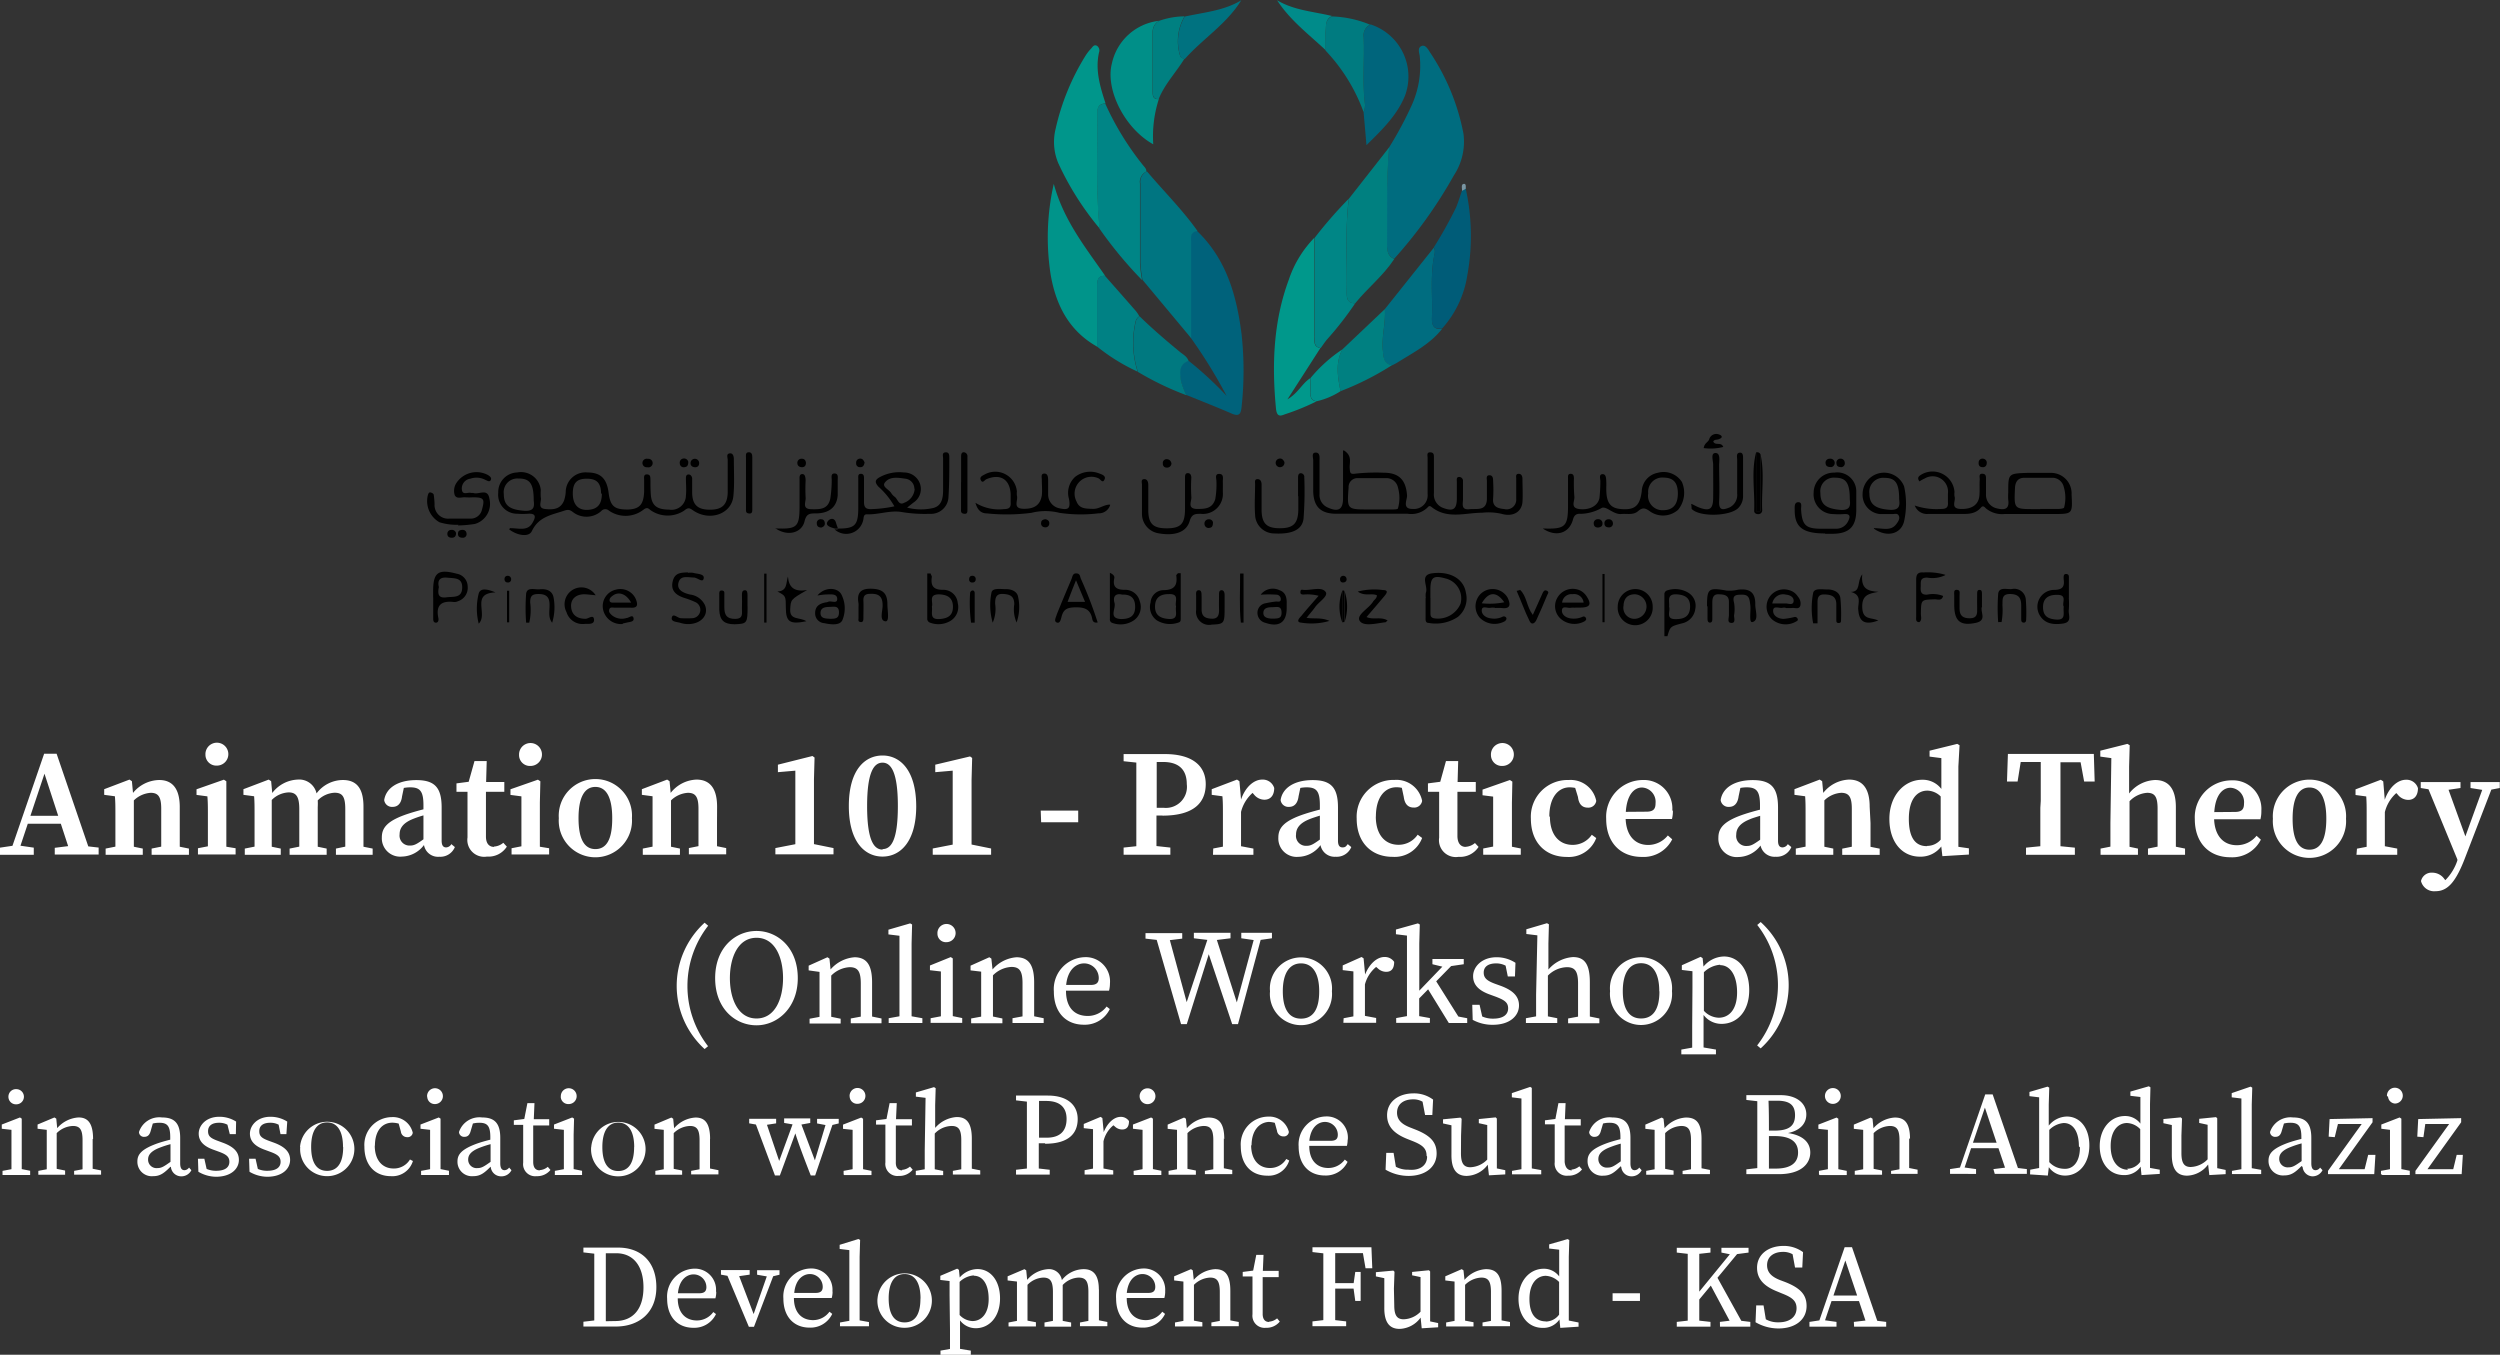 <svg xmlns="http://www.w3.org/2000/svg" viewBox="0 0 296.79 160.83"><rect x="0" y="0" width="296.79" height="160.83" fill="#333333" stroke="none"/><defs><style>.cls-1{fill:#fff;}.cls-2{fill:#006c7f;}.cls-3{fill:#00627b;}.cls-4{fill:#007581;}.cls-5{fill:#008586;}.cls-6{fill:#00968b;}.cls-7{fill:#00988b;}.cls-8{fill:teal;}.cls-9{fill:#00948a;}.cls-10{fill:#008686;}.cls-11{fill:#008f88;}.cls-12{fill:#00657c;}.cls-13{fill:#006d80;}.cls-14{fill:#005c78;}.cls-15{fill:#008184;}.cls-16{fill:#007980;}.cls-17{fill:#007b80;}.cls-18{fill:#008081;}.cls-19{fill:#007280;}.cls-20{fill:#00918a;}.cls-21{fill:#008b8a;}.cls-22{fill:#7995a2;}</style></defs><g id="Layer_2" data-name="Layer 2"><g id="Layer_1-2" data-name="Layer 1"><path d="M245.6,71a9.07,9.07,0,0,1,0,1.38c-.09.6.47,1.49-.72,1.65s-2.14,0-2.74-1a2,2,0,0,1,1.66-3c1,0,1.33-.33,1.19-1.27,0-.23-.06-.59.25-.62.46,0,.36.36.37.62,0,.75,0,1.51,0,2.26m-.61,1c-.27-.41.52-1.45-.85-1.4-1,0-1.62.43-1.61,1.48s.59,1.37,1.53,1.45c1.28.1.82-.82.93-1.53"/><path class="cls-1" d="M6.5,100.65l1.59-.2-.87-2.66H3.3l-.87,2.61,1.58.23v.85H0v-.85l1.48-.22L5.24,89.48H6.72l3.76,11,1.23.14v.83H6.5Zm-2.89-3.8h3.3l-1.63-5Zm17.73.85,0,2.82,1.09.22v.74H18v-.74l1.14-.23,0-2.81V96c0-1.41-.36-1.88-1.25-1.88a3.17,3.17,0,0,0-2,.9V97.7l0,2.82,1.06.22v.74H12.54v-.74l1.16-.23,0-2.81v-1c0-1,0-1.45-.06-2.17l-1.27-.17v-.67l3-1.14.29.19.13,1.39A4.1,4.1,0,0,1,18.9,92.6c1.55,0,2.44,1,2.44,3.22Zm6.63,3v.74H23.5v-.74l1.18-.23,0-2.81v-.86c0-1,0-1.54-.06-2.26l-1.29-.17v-.67l3.25-1.14.29.19,0,2.52V97.7l0,2.82Zm-3.58-11.1a1.36,1.36,0,1,1,1.36,1.29A1.29,1.29,0,0,1,24.39,89.64Zm18.76,6.12V97.7l0,2.82,1.09.22v.74H39.88v-.74l1.11-.23,0-2.81V96.05c0-1.52-.37-1.94-1.27-1.94a3,3,0,0,0-2,.91,6.58,6.58,0,0,1,0,.8V97.7l0,2.82,1.06.22v.74h-4.4v-.74l1.15-.23,0-2.81V96.07c0-1.46-.34-2-1.27-2a3,3,0,0,0-2,.9V97.7l0,2.82,1.07.22v.74H29.06v-.74l1.16-.23,0-2.81v-1c0-1,0-1.45-.05-2.17l-1.27-.17v-.67l3-1.14.29.19.13,1.4a4,4,0,0,1,3-1.59h0a2.11,2.11,0,0,1,2.26,1.64A3.92,3.92,0,0,1,40.7,92.6C42.33,92.6,43.15,93.58,43.15,95.76Zm7.19,4.59a3.37,3.37,0,0,1-2.62,1.38,2.18,2.18,0,0,1-2.39-2.28h0c0-1.14.63-2,3.23-2.84.46-.15,1.09-.33,1.71-.49V95.6c0-1.67-.4-2.13-1.57-2.13a4.38,4.38,0,0,0-.76.07l-.21,1c-.1.87-.53,1.25-1.12,1.25a.93.93,0,0,1-1-.81c.22-1.43,1.61-2.37,3.82-2.37s3,.92,3,3.26v3.93c0,.58.2.8.53.8a.74.74,0,0,0,.62-.39l.42.35a1.86,1.86,0,0,1-1.85,1.15A1.69,1.69,0,0,1,50.34,100.35Zm-.07-3.51a12.79,12.79,0,0,0-1.26.43c-1.21.49-1.57,1.13-1.57,1.82a1.18,1.18,0,0,0,1.26,1.33c.47,0,.79-.18,1.57-.74Zm8.38,3.7a1.85,1.85,0,0,0,1.1-.45l.42.46a2.58,2.58,0,0,1-2.36,1.18,2,2,0,0,1-2.31-2.27c0-.53,0-1,0-1.67V94H54.19V93l1.45-.19.69-2.46h1.45l-.07,2.49h2.16V94H57.69v5.31C57.69,100.15,58.08,100.54,58.65,100.54Zm6.54.2v.74H60.73v-.74l1.17-.23,0-2.81v-.86c0-1,0-1.54,0-2.26l-1.3-.17v-.67l3.26-1.14.29.19-.06,2.52V97.7l0,2.82Zm-3.57-11.1A1.36,1.36,0,1,1,63,90.93,1.29,1.29,0,0,1,61.62,89.64Zm4.72,7.53a4.35,4.35,0,1,1,8.68,0,4.35,4.35,0,1,1-8.68,0Zm6.34,0c0-2.49-.72-3.71-2-3.71s-2,1.22-2,3.71.7,3.67,2,3.67S72.68,99.68,72.68,97.19Zm12.44.51,0,2.82,1.09.22v.74H81.78v-.74l1.14-.23,0-2.81V96c0-1.41-.36-1.88-1.26-1.88a3.15,3.15,0,0,0-2,.9V97.7l0,2.82,1.06.22v.74H76.31v-.74l1.16-.23,0-2.81v-1c0-1,0-1.45,0-2.17l-1.27-.17v-.67l3-1.14.29.19.13,1.39a4.08,4.08,0,0,1,3.06-1.58c1.56,0,2.45,1,2.45,3.22Zm11.33-7.89.25.18-.07,2.57v5.15l0,2.56,2.32.47v.74H92.05v-.74l2.37-.46,0-2.57V91.49l-2.07.18v-.89Zm12.32,5.94c0,4.3-1.94,6-4,6s-4-1.68-4-6,1.92-6,4-6S108.77,91.42,108.77,95.75Zm-4,5.11c1,0,1.82-1,1.82-5.11s-.85-5.15-1.82-5.15-1.83,1-1.83,5.15S103.78,100.86,104.78,100.86Zm10.39-11,.25.18-.07,2.57v5.15l0,2.56,2.32.47v.74h-6.93v-.74l2.37-.46,0-2.57V91.49l-2.07.18v-.89Zm8.39,6.43H128v1.39h-4.4Zm14.47.59h-.73l0,3.62,1.65.18v.85h-5.55v-.85l1.51-.16c0-1.5,0-3,0-4.57v-.79c0-1.51,0-3,0-4.57l-1.51-.16v-.85h4.87c3.37,0,4.88,1.45,4.88,3.57S141.82,96.83,138,96.83Zm.14-.92a2.5,2.5,0,0,0,2.73-2.81c0-1.7-.93-2.63-2.8-2.63h-.77c0,1.52,0,3.08,0,4.64v.8Zm5.87,4.83,1.15-.22,0-2.82v-1c0-1,0-1.44-.06-2.16l-1.27-.17v-.67l3-1.14.29.19.19,2.18c.53-1.54,1.56-2.37,2.51-2.37a1.42,1.42,0,0,1,1.43,1c0,.89-.45,1.39-1.17,1.39a1.61,1.61,0,0,1-1.24-.63l-.16-.18a4.47,4.47,0,0,0-1.37,2.26V97.7l0,2.76,1.47.28v.74H144Zm12.73-.39a3.35,3.35,0,0,1-2.62,1.38,2.18,2.18,0,0,1-2.38-2.28h0c0-1.14.62-2,3.22-2.84.46-.15,1.09-.33,1.71-.49V95.6c0-1.67-.4-2.13-1.57-2.13a4.27,4.27,0,0,0-.75.07l-.21,1c-.11.87-.54,1.25-1.13,1.25a.93.93,0,0,1-1-.81c.21-1.43,1.61-2.37,3.81-2.37s3,.92,3,3.26v3.93c0,.58.2.8.54.8s.41-.12.62-.39l.42.35a1.87,1.87,0,0,1-1.86,1.15A1.7,1.7,0,0,1,156.77,100.35Zm-.07-3.51c-.49.15-.95.3-1.26.43-1.21.49-1.57,1.13-1.57,1.82a1.18,1.18,0,0,0,1.27,1.33c.47,0,.78-.18,1.56-.74Zm6.64.1c0,2.17,1.1,3.36,2.7,3.36a2.73,2.73,0,0,0,2.27-1.2l.53.39a3.48,3.48,0,0,1-3.51,2.24c-2.46,0-4.26-1.65-4.26-4.54a4.37,4.37,0,0,1,4.5-4.59,3.1,3.1,0,0,1,3.27,2.48.94.94,0,0,1-1,.8c-.66,0-1.07-.4-1.18-1.26l-.23-1.08a3,3,0,0,0-.66-.07C164.46,93.47,163.34,94.57,163.34,96.94Zm10.67,3.6a1.85,1.85,0,0,0,1.1-.45l.43.46a2.61,2.61,0,0,1-2.37,1.18,2,2,0,0,1-2.31-2.27c0-.53,0-1,0-1.67V94h-1.33V93l1.46-.19.68-2.46h1.45l-.07,2.49h2.16V94h-2.18v5.31C173.05,100.15,173.44,100.54,174,100.54Zm6.54.2v.74h-4.46v-.74l1.18-.23,0-2.81v-.86c0-1,0-1.54,0-2.26L176,94.41v-.67l3.25-1.14.29.19-.05,2.52V97.7l0,2.82ZM177,89.64a1.36,1.36,0,1,1,1.36,1.29A1.29,1.29,0,0,1,177,89.64Zm7,7.3c0,2.17,1.1,3.36,2.7,3.36a2.72,2.72,0,0,0,2.27-1.2l.53.39a3.48,3.48,0,0,1-3.51,2.24c-2.46,0-4.25-1.65-4.25-4.54a4.36,4.36,0,0,1,4.5-4.59,3.09,3.09,0,0,1,3.26,2.48.94.94,0,0,1-1,.8c-.66,0-1.07-.4-1.17-1.26L187,93.54a3.11,3.11,0,0,0-.67-.07C185.06,93.47,183.93,94.57,183.93,96.94Zm14.6-.71a3.92,3.92,0,0,1-.11,1h-5.5c.09,2.06,1.18,3.08,2.68,3.08A3,3,0,0,0,198,99.18l.52.46a3.8,3.8,0,0,1-3.61,2.09c-2.52,0-4.23-1.69-4.23-4.52A4.37,4.37,0,0,1,195,92.6,3.38,3.38,0,0,1,198.53,96.23Zm-3.14.13c.87,0,1.08-.37,1.08-1a1.7,1.7,0,0,0-1.6-1.87c-.88,0-1.79.76-1.93,2.89Zm13.56,4a3.35,3.35,0,0,1-2.62,1.38A2.18,2.18,0,0,1,204,99.45h0c0-1.14.62-2,3.22-2.84.46-.15,1.09-.33,1.72-.49V95.6c0-1.67-.41-2.13-1.58-2.13a4.27,4.27,0,0,0-.75.07l-.21,1c-.11.87-.54,1.25-1.13,1.25a.93.93,0,0,1-1-.81c.21-1.43,1.61-2.37,3.81-2.37s3,.92,3,3.26v3.93c0,.58.2.8.54.8a.75.75,0,0,0,.62-.39l.42.35a1.87,1.87,0,0,1-1.86,1.15A1.7,1.7,0,0,1,209,100.35Zm-.06-3.51c-.5.15-1,.3-1.27.43-1.21.49-1.57,1.13-1.57,1.82a1.18,1.18,0,0,0,1.27,1.33c.47,0,.78-.18,1.57-.74Zm13.1.86,0,2.82,1.09.22v.74h-4.45v-.74l1.14-.23,0-2.81V96c0-1.41-.36-1.88-1.26-1.88a3.15,3.15,0,0,0-2,.9V97.7l0,2.82,1.06.22v.74h-4.45v-.74l1.16-.23,0-2.81v-1c0-1,0-1.45-.05-2.17l-1.27-.17v-.67l3-1.14.29.19.13,1.39a4.08,4.08,0,0,1,3.06-1.58c1.56,0,2.45,1,2.45,3.22Zm11.68,3v.74l-3.15.19-.13-1.15a3.06,3.06,0,0,1-2.53,1.21c-2.11,0-3.63-1.71-3.63-4.49s1.78-4.64,3.9-4.64a2.77,2.77,0,0,1,2.27,1.09V90l-1.4-.18v-.7l3.29-.81.27.16L232.49,91v9.53Zm-4.93-.29a2.09,2.09,0,0,0,1.58-.74V94.55a2.33,2.33,0,0,0-1.57-.69c-1.22,0-2.21,1-2.21,3.35S227.46,100.45,228.74,100.45Zm13.46-5.34c0-1.53,0-3.08,0-4.62h-2.38l-.37,2.32h-1.26l.11-3.28h10.2l.1,3.28h-1.25L247,90.49h-2.39c0,1.52,0,3.07,0,4.62v.78c0,1.52,0,3,0,4.57l1.71.17v.85h-5.8v-.85l1.7-.17c0-1.5,0-3,0-4.56ZM250.65,90l-1.31-.18v-.7l3.22-.81.27.16L252.76,91V94.2a4.11,4.11,0,0,1,3.08-1.6h0c1.57,0,2.47,1,2.47,3.22V97.7l0,2.82,1.09.22v.74H255v-.74l1.14-.23,0-2.81V96c0-1.41-.33-1.88-1.24-1.88a3.18,3.18,0,0,0-2.09,1V97.7l0,2.83,1,.21v.74h-4.44v-.74l1.17-.23,0-2.81Zm17.81,6.26a3.92,3.92,0,0,1-.11,1h-5.5c.09,2.06,1.18,3.08,2.69,3.08a3,3,0,0,0,2.35-1.12l.51.46a3.79,3.79,0,0,1-3.61,2.09c-2.51,0-4.23-1.69-4.23-4.52a4.37,4.37,0,0,1,4.37-4.61A3.38,3.38,0,0,1,268.46,96.23Zm-3.14.13c.87,0,1.08-.37,1.08-1a1.7,1.7,0,0,0-1.6-1.87c-.87,0-1.79.76-1.93,2.89Zm4.51.81a4.35,4.35,0,1,1,8.68,0,4.35,4.35,0,1,1-8.68,0Zm6.34,0c0-2.49-.72-3.71-2-3.71s-2,1.22-2,3.71.7,3.67,2,3.67S276.17,99.68,276.17,97.19Zm3.64,3.55,1.15-.22,0-2.82v-1c0-1,0-1.44-.05-2.16l-1.27-.17v-.67l3-1.14.29.19.18,2.18c.54-1.54,1.57-2.37,2.52-2.37a1.41,1.41,0,0,1,1.42,1c0,.89-.44,1.39-1.16,1.39a1.6,1.6,0,0,1-1.24-.63l-.17-.18a4.46,4.46,0,0,0-1.36,2.26V97.7l0,2.76,1.47.28v.74h-4.84Zm7.6,3.85a1.28,1.28,0,0,1,1.34-1,1.75,1.75,0,0,1,1.44.76l.11.13a6,6,0,0,0,1.43-2.34l0-.12-3.43-8.33-.92-.15v-.71h4.72v.71l-1.42.21,2,5.53,2-5.52-1.39-.22v-.71h3.47v.71l-1,.19-3.08,8c-1.05,2.76-2,4.06-3.53,4.06A1.61,1.61,0,0,1,287.41,104.59Z"/><path class="cls-1" d="M84.07,124.19l-.42.35a10.14,10.14,0,0,1,0-15l.42.36a11.65,11.65,0,0,0,0,14.32Z"/><path class="cls-1" d="M94.71,116.12c0,3.52-2.41,5.6-4.9,5.6s-4.91-1.94-4.91-5.6,2.44-5.6,4.91-5.6S94.71,112.47,94.71,116.12Zm-4.9,4.79c2.22,0,3.15-2.37,3.15-4.79s-.93-4.79-3.15-4.79-3.16,2.38-3.16,4.79S87.59,120.91,89.81,120.91Zm13.72-4.29v1.5l0,2.56,1.12.23v.57H101v-.57l1.19-.22,0-2.57v-1.37c0-1.46-.38-1.93-1.32-1.93a3.32,3.32,0,0,0-2.19,1v2.33l0,2.56,1.12.23v.57H96.11v-.57l1.18-.22,0-2.57v-.77c0-.88,0-1.36,0-2L96,115.2v-.56l2.23-1,.24.16.13,1.29a4.17,4.17,0,0,1,2.88-1.45C102.86,113.67,103.53,114.52,103.53,116.62Zm4.52-7,.23.13-.06,2.27v6.07l0,2.56,1.28.23v.57h-4v-.57l1.28-.23,0-2.56v-7l-1.31-.16v-.56Zm2.43,11.83v-.57l1.22-.23,0-2.56v-.76c0-.88,0-1.37,0-2l-1.3-.15v-.56l2.47-1,.24.16,0,2.17v2.12l0,2.56,1.12.23v.57h-3.71Zm.81-10.6a1.08,1.08,0,1,1,1.08,1A1,1,0,0,1,111.29,110.88Zm11.48,5.74v1.5l0,2.56,1.13.23v.57H120.2v-.57l1.19-.22,0-2.57v-1.37c0-1.46-.37-1.93-1.32-1.93a3.32,3.32,0,0,0-2.19,1v2.33l0,2.56,1.12.23v.57h-3.71v-.57l1.19-.22,0-2.57v-.77c0-.88,0-1.36,0-2l-1.26-.15v-.56l2.23-1,.24.16.14,1.29a4.15,4.15,0,0,1,2.87-1.45C122.1,113.67,122.77,114.52,122.77,116.62Zm9,.13a3.41,3.41,0,0,1-.11.89h-5.11c0,2,1,3,2.59,3a2.77,2.77,0,0,0,2.23-1.12l.38.3a3.28,3.28,0,0,1-3.08,1.86c-2.15,0-3.56-1.49-3.56-3.93a3.8,3.8,0,0,1,3.68-4.09A2.88,2.88,0,0,1,131.77,116.75Zm-2.28.21c.77,0,.95-.36.95-.83a1.74,1.74,0,0,0-1.74-1.73c-.91,0-1.95.71-2.13,2.56Zm13.84-5.35-1.6-.19v-.65h4.35v.65l-1.62.2,2.37,7.41,2-7.4-1.47-.21v-.65H151v.65l-1.34.19-2.69,10h-.69l-2.78-8.3-2.61,8.3h-.68l-2.89-10-1.33-.15v-.65h4.36v.65l-1.47.18,2,7.36Zm7.44,6.1a3.69,3.69,0,1,1,7.35,0,3.69,3.69,0,1,1-7.35,0Zm5.84,0c0-2.15-.8-3.31-2.16-3.31s-2.16,1.16-2.16,3.31.76,3.25,2.16,3.25S156.61,119.86,156.61,117.71Zm2.9,3.2,1.16-.22,0-2.57v-.77c0-.88,0-1.36,0-2l-1.27-.15v-.56l2.24-1,.24.16.18,1.92c.53-1.31,1.43-2.08,2.3-2.08a1.34,1.34,0,0,1,1.15.58c0,.76-.3,1.18-.94,1.18a1.42,1.42,0,0,1-1-.41l-.2-.17a4,4,0,0,0-1.33,2.08v1.19l0,2.54,1.33.25v.57h-3.89Zm8.82-11.26.22.13-.06,2.27v5.59l2.74-2.85-1.18-.29v-.62h3.72v.62l-1.5.22-1.77,1.81,2.63,4.18,1.05.2v.57H172l-2.46-4-1.06,1.08,0,2.1,1.27.23v.57h-4v-.57l1.28-.23,0-2.56v-7l-1.31-.16v-.56Zm6.5,11.42-.05-1.75h.87l.31,1.38a3.11,3.11,0,0,0,1.3.26c1.21,0,1.78-.49,1.78-1.22s-.47-1-1.48-1.39l-.74-.27c-1.17-.43-1.94-1.07-1.94-2.16s1-2.25,2.79-2.25a4.09,4.09,0,0,1,2.24.66l-.06,1.62H179l-.26-1.28a2.39,2.39,0,0,0-1.11-.27c-1,0-1.49.43-1.49,1.09s.4,1,1.48,1.38l.5.18c1.6.58,2.21,1.34,2.21,2.34,0,1.22-1.06,2.3-3.12,2.3A4.88,4.88,0,0,1,174.83,121.07Zm7.68-10-1.31-.16v-.56l2.45-.72.23.13-.06,2.27v3.1a4.22,4.22,0,0,1,2.92-1.48c1.38,0,2,.85,2,3v1.5l0,2.56,1.13.23v.57h-3.71v-.57l1.18-.22,0-2.57v-1.37c0-1.46-.38-1.93-1.32-1.93a3.28,3.28,0,0,0-2.26,1v2.27l0,2.57,1.11.22v.57h-3.72v-.57l1.21-.22,0-2.57Zm8.63,6.62a3.69,3.69,0,1,1,7.35,0,3.69,3.69,0,1,1-7.35,0Zm5.84,0c0-2.15-.8-3.31-2.16-3.31s-2.17,1.16-2.17,3.31.77,3.25,2.17,3.25S197,119.86,197,117.71Zm3.94-.36c0-.88,0-1.36,0-2l-1.26-.15v-.56l2.23-1,.24.16.1,1a3.24,3.24,0,0,1,2.43-1.2c1.7,0,3,1.5,3,4s-1.42,4-3.29,4a2.66,2.66,0,0,1-2.13-1.06v1.27l0,2.59,1.47.25v.57H199.6v-.57l1.29-.23,0-2.58Zm3.29-2.77a3.11,3.11,0,0,0-1.93.89V120a2.51,2.51,0,0,0,1.76.82c1.2,0,2.18-.94,2.18-3S205.38,114.58,204.21,114.58Zm4.39-4.71.42-.36a10.12,10.12,0,0,1,0,15l-.42-.35a11.61,11.61,0,0,0,0-14.32Z"/><path class="cls-1" d="M.3,139.48V139l1.06-.2,0-2.24v-.66c0-.77,0-1.21,0-1.77L.21,134v-.5l2.16-.84.21.14,0,1.9v1.85l0,2.24,1,.2v.5H.3ZM1,130.2a.89.89,0,0,1,.94-.9.9.9,0,1,1,0,1.8A.89.89,0,0,1,1,130.2Zm10,5v1.31l0,2.24,1,.2v.5H8.8V139l1-.19,0-2.25v-1.2c0-1.28-.33-1.69-1.15-1.69a2.89,2.89,0,0,0-1.92.85v2l0,2.24,1,.2v.5H4.55V139l1-.19,0-2.25v-.67c0-.77,0-1.2,0-1.76L4.46,134v-.5l2-.84.22.14.11,1.13a3.63,3.63,0,0,1,2.52-1.27C10.46,132.65,11.05,133.39,11.05,135.23Zm9.24,3.31c-.76.76-1.23,1.12-2.05,1.12a1.71,1.71,0,0,1-1.88-1.75c0-.8.43-1.43,2.32-2.12.43-.15,1-.32,1.58-.46V135c0-1.37-.38-1.71-1.3-1.71a3.31,3.31,0,0,0-.77.09l-.26.91c-.12.44-.35.67-.74.67a.58.58,0,0,1-.64-.57,2.53,2.53,0,0,1,2.73-1.73c1.46,0,2.16.66,2.16,2.43v3c0,.61.19.83.51.83a.68.68,0,0,0,.54-.31l.28.31a1.32,1.32,0,0,1-1.21.73A1.23,1.23,0,0,1,20.29,138.54Zm0-2.68a12,12,0,0,0-1.28.42c-1.22.47-1.38,1-1.38,1.42a1,1,0,0,0,1.12,1c.46,0,.74-.17,1.54-.74Zm3.31,3.26-.05-1.53h.76l.27,1.21a2.76,2.76,0,0,0,1.14.22c1.06,0,1.56-.42,1.56-1.06s-.41-.9-1.29-1.22l-.66-.24c-1-.37-1.69-.93-1.69-1.89s.86-2,2.44-2a3.66,3.66,0,0,1,2,.57L28,134.64h-.72L27,133.52a2.07,2.07,0,0,0-1-.23c-.85,0-1.3.37-1.3,1s.34.86,1.3,1.2l.43.16c1.4.51,1.93,1.17,1.93,2.05,0,1.06-.93,2-2.73,2A4.23,4.23,0,0,1,23.57,139.12Zm6.07,0-.05-1.53h.77l.27,1.21a2.68,2.68,0,0,0,1.13.22c1.07,0,1.57-.42,1.57-1.06s-.41-.9-1.3-1.22l-.65-.24c-1-.37-1.69-.93-1.69-1.89s.86-2,2.43-2a3.69,3.69,0,0,1,2,.57L34,134.64H33.3l-.22-1.12a2.07,2.07,0,0,0-1-.23c-.86,0-1.3.37-1.3,1s.34.86,1.29,1.2l.44.16c1.39.51,1.93,1.17,1.93,2.05,0,1.06-.93,2-2.73,2A4.24,4.24,0,0,1,29.64,139.12Zm6-2.94a3.23,3.23,0,1,1,3.21,3.48A3.2,3.2,0,0,1,35.64,136.18Zm5.1,0c0-1.88-.69-2.9-1.89-2.9s-1.89,1-1.89,2.9.67,2.85,1.89,2.85S40.74,138.06,40.74,136.18Zm3.77-.15c0,1.76.93,2.72,2.24,2.72a2.22,2.22,0,0,0,1.94-1.07l.35.18a2.54,2.54,0,0,1-2.61,1.8c-1.92,0-3.15-1.34-3.15-3.49a3.29,3.29,0,0,1,3.24-3.52A2.41,2.41,0,0,1,49,134.47a.6.6,0,0,1-.65.53.74.74,0,0,1-.76-.67l-.26-.94a3,3,0,0,0-.75-.11C45.38,133.28,44.51,134.24,44.51,136Zm5.5,3.45V139l1.07-.2,0-2.24v-.66c0-.77,0-1.21,0-1.77L49.92,134v-.5l2.17-.84.21.14,0,1.9v1.85l0,2.24,1,.2v.5H50Zm.71-9.28a.94.94,0,1,1,.94.9A.89.89,0,0,1,50.72,130.2Zm7.54,8.34c-.76.76-1.23,1.12-2.06,1.12a1.71,1.71,0,0,1-1.87-1.75c0-.8.43-1.43,2.32-2.12.43-.15,1-.32,1.58-.46V135c0-1.37-.38-1.71-1.31-1.71a3.29,3.29,0,0,0-.76.09l-.27.91c-.12.44-.34.67-.73.67a.6.6,0,0,1-.65-.57,2.55,2.55,0,0,1,2.74-1.73c1.46,0,2.16.66,2.16,2.43v3c0,.61.19.83.51.83a.68.68,0,0,0,.54-.31l.28.31a1.32,1.32,0,0,1-1.22.73A1.23,1.23,0,0,1,58.26,138.54Zm0-2.68a12,12,0,0,0-1.28.42c-1.22.47-1.38,1-1.38,1.42a1,1,0,0,0,1.12,1c.46,0,.74-.17,1.54-.74Zm5.85,3.08a1.61,1.61,0,0,0,.94-.39l.32.37a2,2,0,0,1-1.65.74,1.43,1.43,0,0,1-1.59-1.6c0-.35,0-.65,0-1.19v-3.3H61V133l1.24-.16.37-1.88h.84l-.08,1.91H65.2v.74H63.3v4.33C63.3,138.63,63.6,138.94,64.08,138.94Zm1.78.54V139l1.07-.2,0-2.24v-.66c0-.77,0-1.21,0-1.77L65.77,134v-.5l2.16-.84.22.14-.05,1.9v1.85l0,2.24,1,.2v.5H65.86Zm.71-9.28a.94.94,0,1,1,.94.9A.89.89,0,0,1,66.57,130.2Zm3.61,6a3.23,3.23,0,1,1,3.21,3.48A3.2,3.2,0,0,1,70.18,136.18Zm5.1,0c0-1.88-.7-2.9-1.89-2.9s-1.89,1-1.89,2.9.67,2.85,1.89,2.85S75.28,138.06,75.28,136.18Zm9-1v1.31l0,2.24,1,.2v.5H82.05V139l1-.19,0-2.25v-1.2c0-1.28-.33-1.69-1.15-1.69a2.89,2.89,0,0,0-1.92.85v2l0,2.24,1,.2v.5H77.8V139l1-.19,0-2.25v-.67c0-.77,0-1.2,0-1.76l-1.1-.12v-.5l2-.84.22.14.11,1.13a3.63,3.63,0,0,1,2.51-1.27C83.71,132.65,84.3,133.39,84.3,135.23Zm9.8-1.69-1-.17v-.54h3.1v.54l-1.05.19,1.6,4.25L98,133.56l-1-.19v-.54h2.57v.54l-.75.18-2.05,6h-.52c-1.06-2.71-1.52-4-1.83-5l-1.84,5H92l-2.26-6.05-.8-.14v-.54h3.2v.54l-1.09.17,1.45,4.29Zm6.06,5.94V139l1.07-.2,0-2.24v-.66c0-.77,0-1.21,0-1.77l-1.14-.12v-.5l2.16-.84.22.14,0,1.9v1.85l0,2.24,1,.2v.5h-3.25Zm.71-9.28a.94.94,0,1,1,.94.9A.89.89,0,0,1,100.87,130.2Zm6.23,8.74a1.61,1.61,0,0,0,.94-.39l.32.37a2,2,0,0,1-1.65.74,1.43,1.43,0,0,1-1.59-1.6c0-.35,0-.65,0-1.19v-3.3H104V133l1.24-.16.37-1.88h.85l-.09,1.91h1.89v.74h-1.91v4.33C106.32,138.63,106.63,138.94,107.1,138.94Zm2.79-8.55-1.15-.14v-.5l2.15-.63.2.12-.06,2v2.72a3.68,3.68,0,0,1,2.56-1.29c1.2,0,1.79.74,1.79,2.58v1.31l0,2.24,1,.2v.5h-3.25V139l1-.19,0-2.25v-1.2c0-1.28-.33-1.69-1.15-1.69a2.85,2.85,0,0,0-2,.9v2l0,2.24,1,.2v.5h-3.25V139l1.06-.19,0-2.25Zm14.18,5.39h-.74c0,1,0,2,0,3l1.3.15v.57h-4v-.57l1.29-.15c0-1.19,0-2.4,0-3.62v-.69c0-1.21,0-2.42,0-3.63l-1.29-.15v-.57h3.77c2.36,0,3.55,1.15,3.55,2.79S126.94,135.78,124.07,135.78Zm.2-.66c1.69,0,2.36-.9,2.36-2.23s-.75-2.13-2.42-2.13h-.85c0,1.2,0,2.44,0,3.69v.67Zm4.5,3.86,1-.19,0-2.25v-.67c0-.77,0-1.2,0-1.76l-1.1-.12v-.5l2-.84.21.14.16,1.67c.46-1.14,1.25-1.81,2-1.81a1.16,1.16,0,0,1,1,.5c0,.67-.26,1-.82,1a1.25,1.25,0,0,1-.85-.35l-.18-.15A3.43,3.43,0,0,0,131,135.5v1l0,2.22,1.16.22v.5h-3.4Zm5.82.5V139l1.06-.2,0-2.24v-.66c0-.77,0-1.21,0-1.77L134.5,134v-.5l2.16-.84.21.14,0,1.9v1.85l0,2.24,1,.2v.5h-3.25Zm.71-9.28a.94.94,0,0,1,1.88,0,.94.94,0,0,1-1.88,0Zm10,5v1.31l0,2.24,1,.2v.5h-3.25V139l1-.19,0-2.25v-1.2c0-1.28-.33-1.69-1.15-1.69a2.89,2.89,0,0,0-1.92.85v2l0,2.24,1,.2v.5h-3.24V139l1-.19,0-2.25v-.67c0-.77,0-1.2,0-1.76l-1.11-.12v-.5l1.95-.84.22.14.11,1.13a3.63,3.63,0,0,1,2.51-1.27C144.75,132.65,145.34,133.39,145.34,135.23Zm3.24.8c0,1.76.93,2.72,2.23,2.72a2.22,2.22,0,0,0,1.94-1.07l.35.18a2.54,2.54,0,0,1-2.61,1.8c-1.92,0-3.14-1.34-3.14-3.49a3.29,3.29,0,0,1,3.24-3.52,2.39,2.39,0,0,1,2.47,1.82.59.59,0,0,1-.65.53.75.75,0,0,1-.76-.67l-.26-.94a3,3,0,0,0-.75-.11C149.45,133.28,148.58,134.24,148.58,136Zm11.46-.69a3.09,3.09,0,0,1-.09.78h-4.47c0,1.72.91,2.63,2.27,2.63a2.42,2.42,0,0,0,1.95-1l.33.27a2.85,2.85,0,0,1-2.69,1.62c-1.89,0-3.12-1.3-3.12-3.44a3.32,3.32,0,0,1,3.22-3.57A2.51,2.51,0,0,1,160,135.34Zm-2,.18c.68,0,.83-.31.83-.72a1.53,1.53,0,0,0-1.52-1.52c-.8,0-1.7.62-1.86,2.24Zm11.37,1.78c0-.91-.54-1.31-1.74-1.78l-.53-.21c-1.44-.57-2.42-1.39-2.42-2.82,0-1.62,1.36-2.6,3.15-2.6a3.77,3.77,0,0,1,2.31.74l-.09,1.83h-.86l-.3-1.58a2.16,2.16,0,0,0-1.13-.28c-1.08,0-1.9.54-1.9,1.58,0,.87.57,1.38,1.58,1.77l.56.22c1.84.72,2.56,1.53,2.56,2.85,0,1.65-1.38,2.67-3.33,2.67a5.4,5.4,0,0,1-2.73-.74l.08-2h.87l.27,1.65a2.88,2.88,0,0,0,1.47.35C168.55,139,169.42,138.37,169.42,137.3Zm4.08-.29c0,1.22.36,1.65,1.12,1.65a2.92,2.92,0,0,0,2-.91l0-4.1-1-.22v-.49l2-.2.14.14,0,2v3.92l1,.21v.5l-1.94.11-.14-1.26a3.22,3.22,0,0,1-2.5,1.33c-1.12,0-1.83-.67-1.81-2.52l0-3.49-1-.22v-.49l2.07-.2.14.14-.07,2Zm8.22-7.89.19.12,0,2v5.32l0,2.24,1.12.2v.5h-3.47V139l1.12-.2,0-2.24v-6.15l-1.14-.14v-.5Zm4.89,9.82a1.61,1.61,0,0,0,.94-.39l.32.37a2,2,0,0,1-1.65.74,1.43,1.43,0,0,1-1.59-1.6c0-.35,0-.65,0-1.19v-3.3h-1.16V133l1.24-.16.36-1.88h.85l-.08,1.91h1.88v.74h-1.91v4.33C185.82,138.63,186.13,138.94,186.61,138.94Zm5.86-.4c-.77.76-1.24,1.12-2.06,1.12a1.71,1.71,0,0,1-1.88-1.75c0-.8.43-1.43,2.33-2.12.42-.15,1-.32,1.57-.46V135c0-1.37-.38-1.71-1.3-1.71a3.24,3.24,0,0,0-.76.09l-.27.91c-.12.44-.35.67-.73.67a.59.59,0,0,1-.65-.57,2.54,2.54,0,0,1,2.73-1.73c1.46,0,2.17.66,2.17,2.43v3c0,.61.19.83.5.83a.66.66,0,0,0,.54-.31l.29.31a1.33,1.33,0,0,1-1.22.73A1.22,1.22,0,0,1,192.47,138.54Zm0-2.68a11.77,11.77,0,0,0-1.27.42c-1.23.47-1.39,1-1.39,1.42a1,1,0,0,0,1.12,1c.47,0,.74-.17,1.54-.74Zm9.59-.63v1.31l0,2.24,1,.2v.5h-3.25V139l1-.19,0-2.25v-1.2c0-1.28-.33-1.69-1.16-1.69a2.87,2.87,0,0,0-1.91.85v2l0,2.24,1,.2v.5h-3.25V139l1-.19,0-2.25v-.67c0-.77,0-1.2,0-1.76l-1.1-.12v-.5l1.95-.84.21.14.12,1.13a3.61,3.61,0,0,1,2.51-1.27C201.44,132.65,202,133.39,202,135.23Zm6.62-.78c0-1.21,0-2.42,0-3.63l-1.3-.15v-.57h4.07c1.94,0,3.05,1,3.05,2.29,0,1-.63,1.89-2.18,2.21,1.87.27,2.65,1.19,2.65,2.31,0,1.27-1,2.57-3.74,2.57h-3.85v-.57l1.3-.15c0-1.19,0-2.4,0-3.63Zm1.32-.14h.74c1.69,0,2.42-.55,2.42-1.83s-.73-1.72-2.15-1.72h-1C210,131.92,210,133.11,210,134.31Zm0,4.51h.86c1.79,0,2.66-.68,2.66-1.91s-.84-1.95-2.77-1.95H210C210,136.35,210,137.6,210,138.82Zm6,.66V139l1.06-.2,0-2.24v-.66c0-.77,0-1.21,0-1.77l-1.13-.12v-.5l2.16-.84.21.14,0,1.9v1.85l0,2.24,1,.2v.5H216Zm.71-9.28a.94.94,0,0,1,1.88,0,.94.94,0,0,1-1.88,0Zm10,5v1.31l0,2.24,1,.2v.5H224.5V139l1-.19,0-2.25v-1.2c0-1.28-.33-1.69-1.15-1.69a2.89,2.89,0,0,0-1.92.85v2l0,2.24,1,.2v.5h-3.24V139l1-.19,0-2.25v-.67c0-.77,0-1.2,0-1.76l-1.11-.12v-.5l2-.84.22.14.11,1.13a3.63,3.63,0,0,1,2.51-1.27C226.16,132.65,226.75,133.39,226.75,135.23Zm10,3.68,1.38-.17-.78-2.31h-3.25l-.77,2.29,1.36.19v.57H231.5v-.57l1.18-.18,3-8.69h.88l3,8.74,1.06.13v.57h-3.81Zm-2.43-3.13h2.81l-1.39-4.17Zm6.8,3.2,1.06-.2,0-2.24v-6.15l-1.15-.14v-.5l2.15-.63.2.12-.06,2v2.51a2.83,2.83,0,0,1,2.15-1.08c1.49,0,2.67,1.27,2.67,3.44s-1.25,3.57-2.88,3.57a2.33,2.33,0,0,1-1.93-1l-.12,1-2.11-.14Zm5.78-2.77c0-1.8-.73-2.77-1.79-2.77a2.72,2.72,0,0,0-1.73.82v3.82a2.39,2.39,0,0,0,1.67.79C246.06,138.87,246.92,138,246.92,136.21Zm9.6,2.77v.5l-2.17.14-.1-1a2.31,2.31,0,0,1-2,1c-1.71,0-2.86-1.4-2.86-3.45s1.28-3.56,3-3.56a2.24,2.24,0,0,1,1.83.9v-3.16l-1.19-.14v-.5l2.19-.63.19.12-.05,2v7.57Zm-3.88-.11a1.94,1.94,0,0,0,1.56-.82v-3.88a2.31,2.31,0,0,0-1.57-.73c-1,0-1.94.84-1.94,2.74S251.52,138.87,252.64,138.87Zm6.45-1.86c0,1.22.35,1.65,1.11,1.65a2.92,2.92,0,0,0,2-.91l0-4.1-1-.22v-.49l2-.2.14.14,0,2v3.92l1,.21v.5l-1.94.11-.14-1.26a3.22,3.22,0,0,1-2.49,1.33c-1.13,0-1.83-.67-1.82-2.52l0-3.49-1-.22v-.49l2.06-.2.15.14-.07,2Zm8.21-7.89.2.12-.06,2v5.32l0,2.24,1.12.2v.5h-3.47V139l1.12-.2,0-2.24v-6.15l-1.15-.14v-.5Zm6.06,9.42c-.76.76-1.23,1.12-2.06,1.12a1.71,1.71,0,0,1-1.87-1.75c0-.8.43-1.43,2.32-2.12.43-.15,1-.32,1.58-.46V135c0-1.37-.39-1.71-1.31-1.71a3.29,3.29,0,0,0-.76.09l-.27.91c-.12.44-.34.67-.73.67a.59.59,0,0,1-.65-.57,2.55,2.55,0,0,1,2.73-1.73c1.47,0,2.17.66,2.17,2.43v3c0,.61.19.83.51.83a.65.65,0,0,0,.53-.31l.29.31a1.33,1.33,0,0,1-1.22.73A1.22,1.22,0,0,1,273.36,138.54Zm0-2.68a11.32,11.32,0,0,0-1.28.42c-1.23.47-1.38,1-1.38,1.42a1,1,0,0,0,1.12,1c.46,0,.73-.17,1.54-.74Zm8.42-3v.49l-4,5.57h3.06l.42-1.7H282l-.14,2.29h-5.49V139l4-5.56h-2.82l-.38,1.56-.72-.06.11-2.09Zm1,6.65V139l1.07-.2,0-2.24v-.66c0-.77,0-1.21,0-1.77L282.7,134v-.5l2.17-.84.21.14,0,1.9v1.85l0,2.24,1,.2v.5h-3.25Zm.71-9.28a.94.94,0,1,1,.94.9A.89.89,0,0,1,283.5,130.2Zm8.81,2.63v.49l-4,5.57h3.06l.41-1.7h.73l-.14,2.29h-5.49V139l4-5.56h-2.83L287.7,135l-.73-.06.11-2.09Z"/><path class="cls-1" d="M69.26,157.48v-.57l1.29-.15c0-1.19,0-2.42,0-3.78v-.53c0-1.2,0-2.42,0-3.62l-1.29-.15v-.57h4.13c2.68,0,4.53,1.66,4.53,4.7s-2.07,4.67-4.81,4.67H69.26Zm3.77-.65c2.17,0,3.36-1.48,3.36-4s-1.19-4.05-3.24-4.05H71.92c0,1.21,0,2.44,0,3.69V153c0,1.36,0,2.62,0,3.85Zm12-3.49a2.76,2.76,0,0,1-.1.79H80.46c0,1.72.92,2.63,2.28,2.63a2.4,2.4,0,0,0,1.94-1L85,156a2.85,2.85,0,0,1-2.69,1.63c-1.88,0-3.11-1.31-3.11-3.45a3.32,3.32,0,0,1,3.21-3.57A2.51,2.51,0,0,1,85,153.34Zm-2,.19c.67,0,.83-.32.83-.73a1.52,1.52,0,0,0-1.52-1.51c-.8,0-1.71.62-1.86,2.24Zm8-2-1.15-.2v-.54h2.66v.54l-.75.18-2.28,6h-.61l-2.54-6.05-.77-.14v-.54H89v.54l-1.25.18,1.72,4.5Zm7.81,1.77a2.76,2.76,0,0,1-.1.79H94.25c0,1.72.92,2.63,2.28,2.63a2.4,2.4,0,0,0,1.94-1l.33.26a2.85,2.85,0,0,1-2.69,1.63c-1.88,0-3.11-1.31-3.11-3.45a3.32,3.32,0,0,1,3.21-3.57A2.51,2.51,0,0,1,98.82,153.34Zm-2,.19c.67,0,.83-.32.83-.73a1.52,1.52,0,0,0-1.52-1.51c-.8,0-1.71.62-1.86,2.24Zm5.07-6.4.2.11-.06,2v5.31l0,2.24,1.11.2v.5H99.72V157l1.11-.2,0-2.24v-6.15l-1.15-.14v-.49Zm2.27,7.05a3.23,3.23,0,1,1,3.21,3.49A3.2,3.2,0,0,1,104.17,154.18Zm5.1,0c0-1.88-.69-2.89-1.89-2.89s-1.89,1-1.89,2.89.67,2.85,1.89,2.85S109.27,156.07,109.27,154.18Zm3.45-.31c0-.77,0-1.19,0-1.75l-1.1-.13v-.49l2-.85.21.14.09.91a2.84,2.84,0,0,1,2.12-1c1.49,0,2.67,1.31,2.67,3.48s-1.25,3.54-2.88,3.54a2.32,2.32,0,0,1-1.87-.93v1.11l0,2.27,1.28.21v.5h-3.6v-.5l1.13-.2,0-2.25Zm2.88-2.42a2.73,2.73,0,0,0-1.69.77v3.93a2.19,2.19,0,0,0,1.54.72c1,0,1.91-.82,1.91-2.62S116.63,151.45,115.6,151.45Zm14.85,1.64v1.45l0,2.24,1,.2v.5h-3.25V157l1-.19,0-2.25v-1.21c0-1.3-.35-1.68-1.17-1.68a2.77,2.77,0,0,0-1.88.88c0,.21,0,.45,0,.7v1.31l0,2.25,1,.19v.5H124V157l1-.19,0-2.25v-1.19c0-1.28-.33-1.7-1.15-1.7a2.78,2.78,0,0,0-1.87.86v2l0,2.25,1,.19v.5h-3.25V157l1-.19,0-2.25v-.67c0-.77,0-1.19,0-1.75l-1.11-.13v-.49l2-.85.21.14.11,1.13a3.56,3.56,0,0,1,2.46-1.27,1.54,1.54,0,0,1,1.66,1.3,3.32,3.32,0,0,1,2.54-1.3C129.8,150.65,130.45,151.36,130.45,153.09Zm7.87.25a3.18,3.18,0,0,1-.1.79h-4.47c0,1.72.91,2.63,2.27,2.63a2.42,2.42,0,0,0,1.95-1l.33.26a2.86,2.86,0,0,1-2.69,1.63c-1.89,0-3.12-1.31-3.12-3.45a3.32,3.32,0,0,1,3.22-3.57A2.52,2.52,0,0,1,138.32,153.34Zm-2,.19c.67,0,.82-.32.82-.73a1.52,1.52,0,0,0-1.52-1.51c-.8,0-1.7.62-1.86,2.24Zm9.73-.3v1.31l0,2.25,1,.19v.5h-3.25V157l1-.19,0-2.25v-1.19c0-1.28-.33-1.7-1.15-1.7a2.91,2.91,0,0,0-1.92.86v2l0,2.25,1,.19v.5h-3.25V157l1-.19,0-2.25v-.67c0-.77,0-1.19,0-1.75l-1.1-.13v-.49l2-.85.21.14.12,1.13a3.63,3.63,0,0,1,2.51-1.27C145.48,150.65,146.06,151.4,146.06,153.23Zm4.61,3.71a1.61,1.61,0,0,0,.94-.39l.32.38a2,2,0,0,1-1.65.74,1.44,1.44,0,0,1-1.59-1.61c0-.34,0-.64,0-1.19v-3.29h-1.16V151l1.24-.16.37-1.87H150l-.08,1.9h1.88v.75h-1.9v4.33C149.89,156.63,150.19,156.94,150.67,156.94Zm11.13-8.13h-3.29c0,1.17,0,2.36,0,3.56h2.19l.19-1.33h.64v3.44h-.64l-.2-1.46h-2.18c0,1.32,0,2.54,0,3.74l1.3.15v.57h-4v-.57l1.29-.15c0-1.18,0-2.4,0-3.62v-.69c0-1.2,0-2.42,0-3.62l-1.29-.15v-.57h7l.1,2.49h-.8Zm3.72,6.2c0,1.23.36,1.65,1.12,1.65a2.91,2.91,0,0,0,2-.9l0-4.11-1-.21V151l2-.2.14.14,0,2v3.93l.95.2v.5l-1.95.12-.13-1.27a3.2,3.2,0,0,1-2.5,1.34c-1.12,0-1.83-.68-1.81-2.53l0-3.49-1-.21v-.5l2.07-.19.14.14-.07,2Zm12.74-1.78v1.31l0,2.25,1,.19v.5H176V157l1-.19,0-2.25v-1.19c0-1.28-.33-1.7-1.15-1.7a2.91,2.91,0,0,0-1.92.86v2l0,2.25,1,.19v.5h-3.25V157l1-.19,0-2.25v-.67c0-.77,0-1.19,0-1.75l-1.1-.13v-.49l1.95-.85.21.14.12,1.13a3.63,3.63,0,0,1,2.51-1.27C177.68,150.65,178.26,151.4,178.26,153.23ZM187.4,157v.5l-2.17.14-.1-1a2.29,2.29,0,0,1-2,1c-1.7,0-2.86-1.41-2.86-3.46s1.28-3.56,3-3.56a2.25,2.25,0,0,1,1.83.91v-3.17l-1.19-.14v-.49l2.19-.63.2.11-.06,2v7.56Zm-3.88-.11a2,2,0,0,0,1.57-.82v-3.88a2.4,2.4,0,0,0-1.58-.73c-1,0-1.94.84-1.94,2.75S182.4,156.87,183.52,156.87Zm7.92-3.36h3.25v.91h-3.25Zm12.74,3.4,1.15-.14-2.23-4.17-1.37,1.65,0,2.51,1.33.15v.57h-4v-.57l1.3-.15c0-1.18,0-2.4,0-3.62v-.69c0-1.2,0-2.42,0-3.62l-1.3-.15v-.57h4v.57l-1.33.15c0,1.19,0,2.4,0,3.62v.87l3.63-4.44-1-.2v-.57h3.22v.57l-1.36.18-2.33,2.81,2.83,5.11,1.07.13v.57h-3.6Zm9.1-1.61c0-.9-.54-1.3-1.74-1.77l-.53-.22c-1.44-.57-2.42-1.38-2.42-2.82,0-1.61,1.36-2.6,3.15-2.6a3.84,3.84,0,0,1,2.31.74l-.09,1.83h-.86l-.29-1.58a2.22,2.22,0,0,0-1.14-.28c-1.08,0-1.89.55-1.89,1.58,0,.87.56,1.39,1.57,1.78l.56.21c1.84.72,2.56,1.53,2.56,2.85,0,1.66-1.38,2.67-3.33,2.67a5.4,5.4,0,0,1-2.73-.74l.08-2h.87l.27,1.65a2.89,2.89,0,0,0,1.47.36C212.41,157,213.28,156.37,213.28,155.3Zm6.8,1.61,1.38-.16-.77-2.31h-3.26l-.77,2.28,1.36.19v.57h-3.21v-.57l1.18-.18,3-8.69h.87l3,8.74,1.06.13v.57h-3.81Zm-2.42-3.13h2.81l-1.4-4.16Z"/><path class="cls-2" d="M164.91,17.5a44,44,0,0,0,2.68-5,11.34,11.34,0,0,0,.95-5.89c-.07-.38-.26-.93.2-1.14s.79.36,1,.71a26,26,0,0,1,4,9.71,7.3,7.3,0,0,1-1.14,4.93,54.82,54.82,0,0,1-7.09,9.9c-.75-.32-.85-.94-.85-1.67,0-3.86-.09-7.72.24-11.58"/><path class="cls-3" d="M141.13,42.85A42.27,42.27,0,0,1,145.62,47a60.15,60.15,0,0,0-4.25-6.89q0-5.67,0-11.35c0-.56-.16-1.24.72-1.36,3.51,3.36,4.73,7.71,5.31,12.32a40.15,40.15,0,0,1,0,8.56c-.08.9-.31,1.2-1.22.8-1.77-.77-3.57-1.47-5.36-2.2a9,9,0,0,1-.65-1.72c-.14-.91-.3-1.91.89-2.35"/><path class="cls-4" d="M142.13,27.44c-.88.12-.72.8-.72,1.36q0,5.69,0,11.35l-5.77-6.92a14.89,14.89,0,0,1-.25-2c0-3.15,0-6.3,0-9.45a1.36,1.36,0,0,1,.77-1.44c2,2.38,4.21,4.55,6,7.08"/><path class="cls-5" d="M136.1,20.36a1.36,1.36,0,0,0-.77,1.44c0,3.15,0,6.3,0,9.45a14.89,14.89,0,0,0,.25,2,48.56,48.56,0,0,1-5.06-6.11c-.42-4.41-.24-8.84-.26-13.27,0-.68-.13-1.51.95-1.57a33.94,33.94,0,0,0,4.49,7.32c.17.22.43.42.38.76"/><path class="cls-6" d="M131.23,12.28c-1.08.06-.95.89-.95,1.57,0,4.43-.16,8.86.26,13.27a34.34,34.34,0,0,1-4.9-7.74,6.48,6.48,0,0,1-.32-4.09,28,28,0,0,1,3.57-8.71,5.26,5.26,0,0,1,.62-.79c.19-.2.36-.55.72-.35a.67.67,0,0,1,.24.79c-.47,2.11.14,4.08.76,6"/><path class="cls-7" d="M156.33,47.63a27.87,27.87,0,0,1-3.84,1.57c-.61.26-.89.16-1-.59-.51-5.24-.34-10.4,1.51-15.4a13.08,13.08,0,0,1,3.05-5c0,3.91,0,7.82,0,11.73,0,.56-.16,1.24.7,1.38-1.23,1.93-2.47,3.85-3.91,6.09,1.3-.77,1.76-1.92,2.71-2.51,0,.53,0,1.06,0,1.58s0,1.09.76,1.16"/><path class="cls-8" d="M164.91,17.5c-.33,3.86-.2,7.72-.24,11.58,0,.73.1,1.35.85,1.67-1.31,2-3.17,3.44-4.64,5.26-1.09,0-1-.83-1-1.53.06-3.62-.21-7.25.24-10.87l4.79-6.11"/><path class="cls-9" d="M130.24,41.15c-3.34-1.88-4.89-4.94-5.51-8.55a28.71,28.71,0,0,1,.37-10.77c1.18,4.34,3.77,7.55,6.1,10.91-.94,0-.93.61-.93,1.27,0,2.38,0,4.76,0,7.14"/><path class="cls-10" d="M160.12,23.61c-.45,3.62-.18,7.25-.24,10.87,0,.7-.09,1.51,1,1.53a38.92,38.92,0,0,1-3.36,4.31c-.26.32-.49.66-.73,1-.87-.14-.7-.82-.7-1.38,0-3.91,0-7.82,0-11.73a51.49,51.49,0,0,1,4-4.59"/><path class="cls-11" d="M137.57,11.77a14.38,14.38,0,0,0-.66,5.36c-3.36-1.85-5.72-6.47-4.91-9.6a6.47,6.47,0,0,1,5.6-5.06,1.49,1.49,0,0,0-.77,1.33c0,2.35,0,4.71,0,7.07,0,.51.05.94.72.9"/><path class="cls-12" d="M162.71,2.9a6.51,6.51,0,0,1,4.07,8.5c-.95,2.3-2.69,4-4.56,5.83-.12-1.45-.23-2.68-.34-3.9a2.68,2.68,0,0,0,.17-.86c-.34-2.67-.05-5.35-.16-8a1.43,1.43,0,0,1,.82-1.55"/><path class="cls-13" d="M164.4,36.7l5.82-7.3a1.07,1.07,0,0,1,.09.73c-.56,2.52-.21,5.09-.32,7.64,0,.89.24,1.39,1.21,1.27-1.41,1.8-3.42,2.81-5.31,4-.21.13-.43.23-.65.34-1-.19-1-.94-1.07-1.71-.18-1.67.35-3.29.23-4.95"/><path class="cls-14" d="M171.2,39c-1,.12-1.25-.38-1.21-1.27.11-2.55-.24-5.12.32-7.64a1.07,1.07,0,0,0-.09-.73,51.32,51.32,0,0,0,2.65-4.75c.26-.66.47-1.33.7-2l.43-.23a25.89,25.89,0,0,1,.2,10.26,12.25,12.25,0,0,1-3,6.36"/><path d="M60.54,62.7c1.1,0,2.09.39,2.68-.64.35-.6.51-1.14-.54-1.07a8.83,8.83,0,0,1-1.26,0,2.25,2.25,0,0,1-2.27-2.49,2.32,2.32,0,0,1,2.24-2.41,2.36,2.36,0,0,1,2.81,2.08,6.36,6.36,0,0,0,0,.88c.13.48-.46,1.28.54,1.38s1.81,0,2.22-1a4.14,4.14,0,0,0,.2-1,2.35,2.35,0,0,1,2.59-2.34c1.54,0,2.29.72,2.5,2.4s.74,2,2.32,2c1.36-.06,1.84-.6,1.9-2.13,0-.46,0-.92,0-1.38,0-.27-.1-.68.35-.66s.38.4.4.69c0,.63,0,1.26.06,1.89.15,1.17.78,1.59,2.15,1.6a1.71,1.71,0,0,0,2-1.67c.07-.67,0-1.35,0-2,0-.2,0-.46.26-.5s.46.2.48.46c0,.55,0,1.09,0,1.64,0,1.49.64,2.07,2.08,2.08s2.09-.56,2.14-2c0-1.3,0-2.61,0-3.91,0-.28-.23-.77.31-.78.33,0,.42.38.42.69,0,1.47.09,3-.06,4.41-.22,2.11-2.8,3-4.74,1.7-.42-.29-.6-.43-1.1,0a3.56,3.56,0,0,1-3.91,0c-.31-.21-.43-.48-.91-.12a3.45,3.45,0,0,1-4.12.11.63.63,0,0,0-.91.07,2.63,2.63,0,0,1-3.37.1c-.42-.32-.63-.29-1.15-.11-1.46.48-2.91.7-3.71,2.38-.35.75-1.72.54-2.69-.2m2.91-3.46c0-2-.48-2.59-1.8-2.58a1.62,1.62,0,0,0-1.75,1.83c0,1.4.71,1.87,2.45,2,1.21.07,1.18-.57,1.1-1.23m8-.73c0-1.32-.48-1.84-1.67-1.85S68,57.3,68,58.59s.63,2,1.78,1.94,1.69-.66,1.67-2"/><path d="M159.56,53.48c1,.65.63,1.42.67,2.06s.05.79.77.68a22.43,22.43,0,0,1,3.28-.1c1.84,0,2.64.9,2.76,2.72,0,.55-.62,1.61.71,1.58a1.62,1.62,0,0,0,1.73-1.77c0-1.43,0-2.86,0-4.29,0-.25-.15-.68.32-.66s.42.34.43.66c0,1.39,0,2.78,0,4.17a1.69,1.69,0,0,0,1.12,1.78c1.17.43,1.59.14,1.6-1.11,0-.67,0-1.34,0-2,0-.23-.09-.57.28-.58a.46.46,0,0,1,.45.51c0,.72,0,1.43,0,2.15,0,.52-.27,1.28.77,1.17.87-.09,2,.26,2.07-1.18,0-.72,0-1.43,0-2.15,0-.26-.14-.69.29-.7s.45.4.45.74a17,17,0,0,1,0,2c-.11,1,.56,1.2,1.31,1.27a1.14,1.14,0,0,0,1.43-1.19c0-.8,0-1.6,0-2.4,0-.22-.1-.57.26-.59s.48.28.48.6c0,.92.06,1.85,0,2.77-.11,1.17-1.14,1.77-2.48,1.38a6.94,6.94,0,0,0-2.31-.13c-2,0-4.14.81-6-.68-.25-.21-.38-.07-.51.09a2.77,2.77,0,0,1-2.33.71c-2.82,0-5.64,0-8.47,0-1.86,0-2.7-.84-2.74-2.69,0-1.21,0-2.44,0-3.65,0-.33-.24-.92.3-.92s.45.6.45,1c0,1.3,0,2.6,0,3.91a1.61,1.61,0,0,0,1,1.62c1.24.56,1.79.22,1.79-1.1,0-1.83,0-3.66,0-5.68m3.69,7c.71,0,1.43,0,2.14,0,.24,0,.66,0,.69-.13a4.51,4.51,0,0,0,0-2.47,1.4,1.4,0,0,0-1.36-1.12c-1.13,0-2.27,0-3.4,0a1.05,1.05,0,0,0-1.1,1.11c-.19,2.61-.21,2.61,2.39,2.61h.63"/><path class="cls-15" d="M130.24,41.15c0-2.38,0-4.76,0-7.14,0-.66,0-1.31.93-1.27,1.23,1.4,2.47,2.8,3.69,4.2a4.28,4.28,0,0,1,.4.61,1,1,0,0,0-.47.69,11.19,11.19,0,0,0,.26,5.88,22.88,22.88,0,0,1-4.84-3"/><path class="cls-16" d="M135.08,44.12a11.19,11.19,0,0,1-.26-5.88,1,1,0,0,1,.47-.69c1.53,1.5,3.15,2.88,4.8,4.24.38.31.86.55,1,1.06-1.19.44-1,1.44-.89,2.35a9,9,0,0,0,.65,1.72,35.31,35.31,0,0,1-5.81-2.8"/><path class="cls-17" d="M162.71,2.9a1.43,1.43,0,0,0-.82,1.55c.11,2.67-.18,5.35.16,8a2.68,2.68,0,0,1-.17.86A21,21,0,0,0,157.36,6a16.74,16.74,0,0,1,0-2.24c.07-.65-.06-1.44.76-1.81a12.9,12.9,0,0,1,4.58,1"/><path class="cls-18" d="M164.4,36.7c.12,1.66-.41,3.28-.23,4.95.08.77.1,1.52,1.07,1.71a33.88,33.88,0,0,1-6.1,3.08c-.33-1.67-.63-3.34.21-4.95l5.05-4.79"/><path d="M227.27,60a8,8,0,0,0,3.2.42c.63,0,.83-.22.78-.81,0-.33,0-.67,0-1a1.83,1.83,0,0,0-2.75-1.81,4.35,4.35,0,0,0-.63.35c-.36-.48,0-.67.26-.83a2.61,2.61,0,0,1,3.9,2.09,2.15,2.15,0,0,0,0,.51c.21.51-.55,1.45.71,1.5s2.11-.43,2.24-1.51c.07-.66,0-1.34.05-2,0-.25-.15-.69.31-.67s.43.35.43.67c0,.59,0,1.18,0,1.77a1.64,1.64,0,0,0,1.28,1.67c.85.21,1.53.16,1.36-1a6.42,6.42,0,0,1,0-.88c0-2.24,0-2.25,2.21-2.33.92,0,1.85,0,2.78,0a2.44,2.44,0,0,1,2.53,2.57c.12,2.31.12,2.31-2.15,2.31H238a3,3,0,0,1-2.23-.66c-.18-.17-.35-.4-.6-.1-.77.9-1.82.74-2.82.75s-2.28,0-3.41,0a1.55,1.55,0,0,1-1.63-1m14.9.41c.71,0,1.43,0,2.14,0,.24,0,.67-.06.69-.16A4.51,4.51,0,0,0,245,57.8a1.4,1.4,0,0,0-1.26-1.08c-1.13,0-2.27,0-3.4,0-.74,0-1.09.43-1.13,1.22-.11,2.51-.14,2.5,2.38,2.5h.63"/><path class="cls-18" d="M137.57,11.77c-.67,0-.72-.39-.72-.9,0-2.36,0-4.72,0-7.07a1.49,1.49,0,0,1,.77-1.33,9.3,9.3,0,0,1,3-.53,5.88,5.88,0,0,0-.52,4.71.68.68,0,0,0,.51.32c-1,1.64-2.34,3-3.06,4.8"/><path d="M99.47,62.75c2,0,2.41-.36,2.42-2.4,0-1.18,0-2.36,0-3.53,0-.24-.06-.57.31-.57s.37.31.37.56c0,.92,0,1.85,0,2.77,0,.67.23.88.88.86a15.14,15.14,0,0,0,2.73-.33,9.36,9.36,0,0,0-1.9-2.34c-.46-.52-.42-.82.21-1.15a4.82,4.82,0,0,1,2.81-.53,2,2,0,0,1,1.93,1.38,1.92,1.92,0,0,1-.81,2.21l-.73.58a6.49,6.49,0,0,0,3.09.05c1-.25,1.16-1.13,1.18-2,0-1.3,0-2.61,0-3.91,0-.25-.16-.67.29-.7s.45.35.45.64c0,1.55,0,3.11-.1,4.66a2.08,2.08,0,0,1-2.22,2,16.75,16.75,0,0,1-3.38-.22c-1.33-.22-2.72.33-4.11.28-.44,0-.33.5-.44.79a2.06,2.06,0,0,1-3.37,1l.35,0m9.12-4.8a1.2,1.2,0,0,0-1.06-1.22c-.86-.12-1.88-.31-2.45.47-.37.5.52.81.77,1.25a1.54,1.54,0,0,0,.43.45c.35.28.45,1.05,1.12.68A1.89,1.89,0,0,0,108.59,58"/><path d="M183.21,62.74c2.63.09,2.94-.22,2.94-2.77,0-1,0-2.1,0-3.15,0-.24-.06-.57.31-.57s.38.3.39.55a19,19,0,0,0,.05,2.14c.08.51-.53,1.34.57,1.49s2.21-.3,2.41-1.3a19,19,0,0,0,.11-2c0-.3-.2-.81.24-.84s.44.49.46.85,0,.59,0,.88c0,1.67.48,2.31,1.74,2.41,1.63.14,2.24-.35,2.47-2.09a2.33,2.33,0,0,1,1.9-2.21,2.58,2.58,0,0,1,2.87,1.09,3.2,3.2,0,0,1-.45,3.3,2.69,2.69,0,0,1-3.28.23c-.54-.39-.88-.59-1.46-.08s-1.28.29-2,.35c-.93.09-1.75-.95-2.31-.73a5.35,5.35,0,0,1-2.46.71c-.6-.05-.85.16-1,.77-.48,1.57-2,2-3.52,1m16-4.17c0-1.29-.52-1.88-1.65-1.9a1.69,1.69,0,0,0-1.87,1.87,1.71,1.71,0,0,0,1.76,2c1.16,0,1.76-.66,1.76-2"/><path d="M131.8,59.94a1.4,1.4,0,0,1-1.39,1,17.19,17.19,0,0,1-4.65-.06,6.7,6.7,0,0,0-3.3,0,22.7,22.7,0,0,1-5.28.07c-.52,0-1.09-.2-1.38-1.26a5.32,5.32,0,0,0,3.39.75c.61,0,.84-.21.79-.8,0-.34,0-.68,0-1-.1-1.76-1.24-2.44-2.88-1.75-.21.09-.46.58-.68.07-.15-.35.23-.5.47-.63a2.58,2.58,0,0,1,3.83,2,2.75,2.75,0,0,0,0,.5c.19.55-.56,1.54.77,1.57s2-.46,2.19-1.58c.07-.62,0-1.26,0-1.89,0-.26-.14-.69.28-.71s.46.4.47.73c0,.59,0,1.18,0,1.76a1.66,1.66,0,0,0,1.33,1.63c1.12.26,1.33,0,1.15-1.09a2.56,2.56,0,0,1,.74-2.65,2.92,2.92,0,0,1,2.88-.38c.3.1.77.29.61.66-.23.59-.49,0-.74-.1a2,2,0,0,0-2.6,2.75c.34.89,1.12.85,1.91.88s1.22-.45,2-.51"/><path class="cls-19" d="M140.63,7a.68.68,0,0,1-.51-.32,5.88,5.88,0,0,1,.52-4.71c2.27-.51,4.64-.68,6.72-1.94-1.74,2.83-4.58,4.57-6.73,7"/><path d="M216.67,63.33c-2.62,0-3.6-.73-3.61-2.71,0-.41-.08-1,.43-1s.3.57.33.9c.12,1.83.55,2.25,2.4,2.25H218a1.56,1.56,0,0,0,1.41-.91c.27-.53.25-.88-.49-.83a9,9,0,0,1-1.27,0,2.34,2.34,0,0,1-2.34-2.56,2.38,2.38,0,0,1,2.45-2.36,2.25,2.25,0,0,1,2.61,2.26c0,.72,0,1.43,0,2.15,0,2-.82,2.83-2.81,2.85h-.89m2.93-4.12c0-1.93-.46-2.54-1.74-2.54a1.61,1.61,0,0,0-1.75,1.82c0,1.37.68,1.84,2.34,2,1.28.1,1.22-.61,1.15-1.25"/><path d="M140.68,58.87V56.73c0-.25,0-.56.33-.56s.41.27.42.54a18.91,18.91,0,0,0,0,2.26c.07.51-.53,1.39.6,1.45,1,0,1.88,0,2.24-1.16a10.13,10.13,0,0,0,.14-2.13c0-.32-.23-.89.34-.87s.41.55.42.92,0,.84,0,1.26A2.37,2.37,0,0,1,142.56,61c-.66,0-1.08,0-1.33.87-.4,1.34-1.81,1.79-3.76,1.43a2.34,2.34,0,0,1-1.9-2.35c0-1.13,0-2.27,0-3.4,0-.25-.17-.68.3-.67.32,0,.45.34.45.66,0,1,0,2,0,3,0,1.66.59,2.19,2.22,2.18s2.12-.53,2.14-2.23V58.87"/><path d="M54.42,62.3A6.82,6.82,0,0,1,52.17,62a2.89,2.89,0,0,1-1.37-3.24c.06-.17.12-.34.31-.3s.36.16.38.27a10.59,10.59,0,0,1,.1,1.12,1.61,1.61,0,0,0,1.75,1.72c.84,0,1.68,0,2.52,0a1.36,1.36,0,0,0,1.36-1.08c.35-1.25.23-1.45-1.08-1.45a6.46,6.46,0,0,1-.88,0c-.44-.05-1,.25-1.27-.24a1.71,1.71,0,0,1,.26-1.56,2.86,2.86,0,0,1,3.69-.84c.21.14.46.31.32.59s-.41.07-.6,0a2.26,2.26,0,0,0-1.83-.16,1.17,1.17,0,0,0-1,1.29c.08.72.72.28,1.1.4.08,0,.18,0,.25,0,.64.25,1.72-.62,1.92.68a2.49,2.49,0,0,1-1.72,3,14.57,14.57,0,0,1-2,.18"/><path class="cls-20" d="M159.35,41.49c-.84,1.61-.54,3.28-.21,4.95a8.73,8.73,0,0,1-2.81,1.19c-.73-.07-.77-.6-.76-1.16s0-1,0-1.58a17.42,17.42,0,0,1,3.77-3.4"/><path class="cls-21" d="M158.13,1.9c-.82.37-.69,1.16-.76,1.81a16.74,16.74,0,0,0,0,2.24c-2-1.88-4.22-3.54-5.76-5.92,2,1.2,4.33,1.34,6.53,1.87"/><path d="M200.81,59.82c.42.2.66.34.93.44,1.22.45,1.62.18,1.64-1.11s0-2.69,0-4c0-.48-.33-1.38.29-1.37s.41,1,.42,1.47c0,1.43.07,2.86,0,4.28-.05,1.14.5,1,1.22.72a1.65,1.65,0,0,0,.92-1.66c0-1.34,0-2.68,0-4,0-.31-.15-.8.29-.85s.41.44.41.76c0,1.47,0,2.94,0,4.41a2,2,0,0,1-.54,1.37c-.92,1-4.55,1.14-5.54.16-.07-.06,0-.23-.08-.57"/><path d="M222.47,62.7c1.07,0,2,.39,2.66-.49.23-.31.46-.66.28-1s-.53-.16-.8-.18c-.47,0-.93,0-1.39,0a2.28,2.28,0,0,1-2.1-2.4,2.55,2.55,0,0,1,4.93-.88,9.54,9.54,0,0,1,0,4.12c-.34,1.5-2,2-3.59.89m3-3.5c0-1.92-.45-2.52-1.71-2.53a1.66,1.66,0,0,0-1.82,1.88c0,1.31.77,1.79,2.39,1.91,1.27.09,1.22-.61,1.14-1.26"/><path d="M154.1,58.92c0-.71,0-1.43,0-2.14,0-.25,0-.56.29-.6a.43.43,0,0,1,.45.49,42.27,42.27,0,0,1-.09,4.91c-.16,1.33-1.41,1.86-3.45,1.75A2.28,2.28,0,0,1,149,61.12c-.09-1.21,0-2.43,0-3.65,0-.23-.09-.58.27-.59s.49.28.5.6c0,1,0,2,0,3,0,1.66.59,2.23,2.16,2.23s2.17-.52,2.2-2.18c0-.55,0-1.09,0-1.64Z"/><path d="M92,62.73c2.67.11,2.92-.14,2.92-2.75V57c0-.28-.06-.7.31-.72s.4.45.41.76a19.22,19.22,0,0,0,0,2c.07.51-.49,1.38.65,1.41s2,0,2.28-1.25A15,15,0,0,0,98.74,57c0-.31-.14-.8.34-.79s.37.48.37.81c0,.59,0,1.18,0,1.76-.1,1.4-1,2.16-2.57,2.17-.72,0-1.15,0-1.37.95-.35,1.42-2.09,1.81-3.49.79"/><path d="M202.65,72c0-2.12.15-2.27,2.31-1.89a4.4,4.4,0,0,0,1.36-.1c1.43-.18,2.09.34,2.06,1.78,0,.72.46,1.88-.35,2.06-.43.09-.15-1.3-.24-2s-.11-1.28-1-1.25c-.63,0-1.19,0-.93.95a4.49,4.49,0,0,1,0,1.51c0,.32.22.92-.33.89s-.25-.61-.28-1c0-.5,0-1,0-1.51,0-.81-.59-.87-1.24-.89s-.73.49-.73,1,0,1.26,0,1.89c0,.19,0,.45-.26.47s-.31-.23-.31-.44c0-.5,0-1,0-1.51"/><path d="M169.27,71a1.89,1.89,0,0,1,0-.63c.32-.76-.81-2.1.76-2.31,2.18-.28,3.76.7,4,2.33a2.81,2.81,0,0,1-.95,2.84,4.71,4.71,0,0,1-3.48.72c-.41,0-.36-.39-.36-.68,0-.76,0-1.51,0-2.27m.58,0v1.76c0,.3,0,.54.41.64a2.91,2.91,0,0,0,3.16-1.73,2.43,2.43,0,0,0-1.79-3c-1.44-.4-1.78-.14-1.79,1.33,0,.34,0,.67,0,1"/><path d="M51.42,70.93v-.75c0-2.23.6-2.66,2.81-2.07a1.56,1.56,0,0,1,1.29,1.5,1.67,1.67,0,0,1-1.14,1.76,1.05,1.05,0,0,1-.49.1c-1.45-.18-2.18.33-1.85,1.9.05.23,0,.58-.32.55s-.29-.36-.29-.6c0-.8,0-1.59,0-2.39m.66-1.2c-.12.7-.13,1.33.93,1.18.8-.11,1.81.13,1.85-1.12s-.92-1.12-1.76-1.21-1.23.26-1,1.15"/><path d="M130.34,73.89c-.58.12-.64-.24-.69-.5-.24-1.13-1-1.31-2-1.29s-1.41.26-1.63,1.13c-.08.3-.18.83-.57.67s-.06-.65,0-.94c.56-1.4,1.15-2.79,1.74-4.18.13-.29.13-.73.59-.71s.42.35.53.62a49.45,49.45,0,0,1,2,5.2m-2.57-5c-.41,1-.7,1.77-1,2.56h2.07l-1.07-2.56"/><path d="M149.67,70.59a1.8,1.8,0,0,1,2.21-.53c.76.25.9.92.87,1.64,0,.17,0,.34,0,.5,0,1.68-.91,2.3-2.52,1.74a1.21,1.21,0,0,1-.95-1.18,1.14,1.14,0,0,1,1-1.15,10.17,10.17,0,0,1,1.23-.2c.22,0,.55.11.54-.3a.53.53,0,0,0-.47-.51,13.08,13.08,0,0,0-1.88,0m1.26,2.84c.79,0,1.21,0,1.18-.77s-.55-.6-1-.59-1.13,0-1.16.65.66.68.94.71"/><path d="M81.69,68a2.5,2.5,0,0,1,.58,0c.49.15,1.38.1,1.27.67s-.74-.1-1.17-.11c-.71,0-1.58-.3-1.82.6s.61,1.24,1.37,1.42a2.26,2.26,0,0,1,1.77,1.26c.47,1.16-.43,2.21-1.93,2.25a3.05,3.05,0,0,1-1-.15c-.4-.12-1.15-.11-1-.65s.69.09,1.06.1a12.71,12.71,0,0,0,1.38,0,1,1,0,0,0,.33-1.92,10.19,10.19,0,0,0-1.3-.49c-.93-.31-1.62-.82-1.38-1.92s1-1.07,1.8-1.11"/><path d="M187,72.15a2.17,2.17,0,0,0-.51,0c-.37.08-1-.28-1.06.27s.47.93,1.07,1a2.53,2.53,0,0,0,1.36-.19.28.28,0,0,1,.41.14c.11.21-.06.31-.18.4a2.48,2.48,0,0,1-2.82-.32,2,2,0,0,1-.29-2.64,2.09,2.09,0,0,1,2.69-.67,2,2,0,0,1,.71.69c.59.93.37,1.29-.75,1.3H187m1-.59a1.13,1.13,0,0,0-1.31-1,1.11,1.11,0,0,0-1.24,1Z"/><path d="M110.48,68.05c0,.15.16.31.14.45-.15,1.07.2,1.54,1.37,1.52a1.71,1.71,0,0,1,1.71,1.57,1.92,1.92,0,0,1-.82,2.09,2.78,2.78,0,0,1-2.54.21.5.5,0,0,1-.26-.37c0-1.81,0-3.62,0-5.44l.41,0m.14,3.94c.11.64-.35,1.56.92,1.47,1-.07,1.6-.44,1.58-1.5s-.68-1.39-1.65-1.43c-1.31,0-.66.94-.85,1.46"/><path d="M197.59,75.49c0-1.68,0-3.36,0-5a.48.48,0,0,1,.25-.37,3,3,0,0,1,2.66.29,1.81,1.81,0,0,1,.76,1.87A2,2,0,0,1,199.69,74c-1.41.37-1.41.39-1.74,1.53h-.36m.56-3.49c.19.5-.49,1.5.82,1.46,1,0,1.64-.36,1.67-1.43s-.56-1.44-1.56-1.51c-1.26-.08-.86.8-.93,1.48"/><path d="M212,72.15a1.14,1.14,0,0,0-.37,0c-.39.11-1.09-.31-1.13.32s.61,1,1.25,1a7.53,7.53,0,0,0,1.23-.21.34.34,0,0,1,.42.18c.12.23-.1.29-.22.37a2.48,2.48,0,0,1-2.82-.29,2.06,2.06,0,0,1,2-3.47,1.76,1.76,0,0,1,1.09.79,1.2,1.2,0,0,1,.28,1.06c-.17.5-.64.22-1,.28a6.42,6.42,0,0,1-.76,0m-1.57-.54c.61,0,1.11,0,1.6,0,.32,0,.87.25.93-.25s-.43-.76-.92-.8a1.3,1.3,0,0,0-1.61,1.06"/><path d="M73.93,74.08a2.18,2.18,0,0,1-2.35-1.8A2,2,0,0,1,73.12,70a2,2,0,0,1,2.37,1.14c.24.62.25,1.07-.63,1-.63,0-1.26,0-1.89,0-.23,0-.54-.11-.64.21s.1.47.28.66a1.85,1.85,0,0,0,1.76.36c.29,0,.73-.47.84,0s-.45.45-.79.54l-.49.11m1-2.47c-.58-1.07-1.49-1.36-2.18-.84-.2.14-.42.33-.38.6s.37.23.58.23c.62,0,1.23,0,2,0"/><path d="M177.46,72.15a2.08,2.08,0,0,0-.5,0c-.36.1-1-.29-1.05.26s.49.94,1.09,1a2.25,2.25,0,0,0,1.35-.18.34.34,0,0,1,.45.08c.1.15,0,.3-.12.42a2.48,2.48,0,0,1-3-.39,2.08,2.08,0,0,1,.1-2.84,2.05,2.05,0,0,1,2.84,0A1.85,1.85,0,0,1,179,71c.34.76.34,1.32-.75,1.18a6.43,6.43,0,0,0-.76,0m-1.58-.56a8.76,8.76,0,0,0,2.67-.12c-.9-1.31-1.86-1.29-2.67.12"/><path d="M131.76,68c.54.25.56.48.52.67-.21,1,.25,1.36,1.26,1.35a1.76,1.76,0,0,1,1.77,1.37,1.93,1.93,0,0,1-.7,2.25,2.8,2.8,0,0,1-2.53.32.43.43,0,0,1-.32-.47V68m1.42,2.58c-.82-.18-1.07.32-.87,1s-.76,1.83.77,1.91c1,0,1.66-.31,1.68-1.39s-.49-1.56-1.58-1.51"/><path d="M140.17,68.08v5.35c0,.21,0,.41-.28.48a3,3,0,0,1-2.55-.26,1.94,1.94,0,0,1-.75-2.12,1.56,1.56,0,0,1,1.49-1.47c1.32,0,1.73-.55,1.56-1.75,0-.07.13-.17.2-.26l.33,0M139.62,72c-.19-.53.47-1.52-.85-1.47-1,0-1.63.38-1.65,1.45s.65,1.43,1.61,1.5c1.29.09.75-.88.89-1.48"/><path d="M97.05,70.69c.81-1,2.3-1,2.81-.17a3.62,3.62,0,0,1,.16,3.06c-.27.71-1.37.57-2.17.4a1.16,1.16,0,0,1-1.08-1.19c0-.84.55-1.15,1.28-1.28a.76.76,0,0,0,.25-.06c.35-.19,1.11.3,1.09-.36s-.8-.51-1.31-.52a9.36,9.36,0,0,0-1,.12m1.42,2.77c.62,0,1.1,0,1.1-.75s-.46-.7-.92-.67-1.23-.05-1.27.69.66.69,1.09.73"/><path d="M196.2,72a2.08,2.08,0,1,1-4.15,0,2.1,2.1,0,0,1,2.08-2.07A2.07,2.07,0,0,1,196.2,72m-2.1-1.45c-.86,0-1.33.48-1.36,1.36a1.31,1.31,0,0,0,1.41,1.55,1.46,1.46,0,0,0-.05-2.91"/><path d="M145.38,72c0,2,0,2.09-1.51,2.15A1.55,1.55,0,0,1,142,72.42c0-.54,0-1.09,0-1.64,0-.28-.08-.7.31-.71s.32.48.34.78c0,.5,0,1,0,1.51,0,.82.44,1.06,1.21,1.09s.88-.5.86-1.12,0-1.18,0-1.76c0-.21,0-.47.27-.5s.38.24.39.5c0,.46,0,.92,0,1.38"/><path d="M215.25,74a9.53,9.53,0,0,1,0-3.61c.14-.61,1.09-.4,1.69-.41s1.42.23,1.54,1a19.36,19.36,0,0,1,.08,2.64c0,.17,0,.34-.28.34s-.27-.16-.28-.33c0-.63,0-1.26,0-1.89,0-.94-.57-1.15-1.42-1.17s-.81.58-.81,1.15V74h-.51"/><path d="M88.75,72c0,2-.06,2.06-1.55,2.11-1.23,0-1.76-.46-1.81-1.71,0-.59,0-1.17,0-1.76,0-.23-.06-.57.32-.54s.27.36.28.59c0,.46,0,.92,0,1.38,0,.91.25,1.41,1.29,1.4s.77-.73.8-1.3,0-1,0-1.51c0-.25,0-.56.32-.59s.33.3.34.55V72"/><path d="M230.91,68.29a3.49,3.49,0,0,1-2.13.28c-.9,0-.73.55-.76,1.08s0,1,.78.94a3.3,3.3,0,0,1,1.88.16c-.16.63-.67.39-1,.4-1.62.06-1.61,0-1.64,1.71,0,.35.15.75-.18,1-.47,0-.38-.38-.38-.64,0-1.47,0-2.93,0-4.4,0-.66.22-.91.87-.86a7.43,7.43,0,0,1,2.6.28"/><path d="M235.31,72c-.33.54.68,1.63-.73,1.94-1.8.39-2.55-.15-2.58-2,0-.42,0-.84,0-1.26,0-.27-.11-.7.33-.66s.29.44.3.72c0,.5,0,1,0,1.51,0,.85.4,1.16,1.25,1.15s.86-.56.84-1.17,0-1.17,0-1.76c0-.2,0-.45.29-.44s.27.26.28.46c0,.46,0,.92,0,1.49"/><path d="M101.92,72a2.29,2.29,0,0,0,0-.37c-.22-1.2.21-1.77,1.5-1.74s1.94.46,1.93,1.87c0,.71.27,2.06-.23,2-.77-.07-.32-1.24-.34-1.91,0-1.08-.5-1.4-1.49-1.35-.6,0-.82.24-.79.84s0,1.34,0,2c0,.23,0,.56-.34.51s-.24-.3-.24-.5c0-.46,0-.92,0-1.39"/><path d="M164.72,73.67c-.17.15-.2.2-.23.2-1.06.12-2.58.55-3.06-.15s1.06-1.46,1.57-2.29c.14-.24.45-.37.46-.76-.64-.29-1.44.16-2.27-.44a7.68,7.68,0,0,1,3-.18c.74,0,.38.46.14.74-.67.8-1.35,1.59-2.1,2.46.81.38,1.69-.09,2.52.42"/><path d="M88.56,57.27c0-1,0-1.93,0-2.89,0-.27-.1-.67.31-.69s.44.33.44.64c0,2.05,0,4.09,0,6.14,0,.25,0,.54-.4.49s-.35-.3-.35-.56c0-1,0-2.09,0-3.13"/><path d="M114.1,57.25c0-1,0-2,0-3,0-.24,0-.57.33-.56a.47.47,0,0,1,.42.53q0,3.15,0,6.3c0,.26,0,.53-.41.47s-.35-.32-.35-.57V57.25"/><path d="M155.05,73.33c.93.19,1.73-.08,2.78.38a7.54,7.54,0,0,1-3.34.21c-.7-.06-.23-.56,0-.8.63-.78,1.3-1.52,2.05-2.39a5.13,5.13,0,0,0-1.75-.15c-.22,0-.44,0-.41-.33s.22-.23.38-.22c.9.07,2.12-.42,2.61.23.37.5-.8,1.18-1.24,1.81-.28.41-.62.76-1,1.26"/><path d="M237.22,73.9a22.05,22.05,0,0,1,0-3.45c.13-.8,1.05-.46,1.61-.52a1.37,1.37,0,0,1,1.66,1.18,19.19,19.19,0,0,1,.05,2.4c0,.22-.06.44-.34.4s-.24-.29-.25-.49c0-.51,0-1,0-1.52,0-.88-.27-1.37-1.32-1.38s-.87.7-.91,1.33a8.17,8.17,0,0,1-.1,2h-.43"/><path d="M70.73,70.67c-.61-.06-1-.11-1.35-.12-1,0-1.65.56-1.58,1.5s.71,1.42,1.72,1.41c.34,0,.94-.57,1,.08s-.71.5-1.12.53a2,2,0,0,1-2.15-1.41,2,2,0,0,1,3.46-2"/><path d="M120.69,73.91a3.89,3.89,0,0,1-.28-2.17c0-.94-.46-1.18-1.33-1.23s-.94.51-.94,1.18a4.08,4.08,0,0,1-.29,2.23,7.47,7.47,0,0,1-.14-3.6c.14-.56,1.11-.37,1.71-.38s1.34.23,1.45.94a5.5,5.5,0,0,1-.18,3"/><path d="M62.46,73.92a23.19,23.19,0,0,1,0-3.44c.12-.82,1-.47,1.59-.52.77-.08,1.57.12,1.69,1.1a6.25,6.25,0,0,1-.19,2.87c-.51-.64-.29-1.42-.31-2.14,0-.89-.38-1.27-1.3-1.27-.75,0-1,.21-1,1a6.68,6.68,0,0,1-.11,2.4Z"/><path d="M219.69,70.27c1.3,0,.7-1.21,1.39-2.09-.18,1.73.65,2,1.93,2.08-1.2.22-2,.38-1.93,1.9s1.14,1.1,1.91,1.51c-1.66.59-2.31.14-2.4-1.41,0-.69.47-1.65-.9-2"/><path d="M95.74,73.75c-2,.41-2.43.07-2.45-1.59,0-1.41,0-1.41-1-1.94,1.21-.06,1-1,1.25-1.77.11,1.31.77,1.84,2.27,1.6-2,1.14-1.92,1.14-2,2.28-.07,1.34,1.13.9,1.92,1.42"/><path d="M180.43,70c.83.74.78,2,1.54,3l1.14-2.54c.11-.26.25-.48.55-.32s.06.38,0,.55c-.4,1-.82,1.93-1.25,2.88-.19.43-.57.68-.82.17-.58-1.16-1-2.39-1.54-3.59l.39-.1"/><path d="M209,53.93c.49,2.19.11,4.4.2,6.6a.46.46,0,0,1-.45.51c-.3,0-.52-.14-.5-.43.09-2.31-.37-4.63.23-6.92v7H209Z"/><path d="M209,53.93v6.78h-.52v-7a.42.42,0,0,1,.52.24"/><path d="M91,68.1v5.81h-.28V68.1H91"/><path d="M147.63,68.09v5.82h-.32c-.21-1.94-.07-3.88-.09-5.82h.41"/><path d="M58.83,70.33c-3,.1-.84,2.57-2,3.71a7.36,7.36,0,0,1,0-3.58c.23-.77,1.21-.45,2-.13"/><path d="M115.28,73.9a17.38,17.38,0,0,1-.11-3.53.36.36,0,0,1,.22-.26c.19-.06.31.09.32.26,0,1.18,0,2.37,0,3.55l-.43,0"/><path d="M190.49,68.14v5.73h-.25V68.14h.25"/><path d="M202.27,53.15c.08-.56.52-.65.64-1a.87.87,0,0,1,1.11-.59c.33.09.65.37,0,.59-.21.08-.49,0-.63.26.23.55.94,0,1.19.65a5.93,5.93,0,0,1-2.35.13"/><path d="M60.45,70.11v3.77l-.26,0V70.13l.26,0"/><path d="M99.47,62.75l-.35,0a5.44,5.44,0,0,1-.57-.19c-.23-.11-.47-.26-.35-.55a.73.73,0,0,1,.42-.39c.31-.09.53.1.62.42s.15.45.23.67"/><path d="M144,62c0,.4-.09.62-.38.66a.49.49,0,0,1-.63-.45.5.5,0,0,1,.53-.56A.46.46,0,0,1,144,62"/><path d="M159.36,73.91a5.38,5.38,0,0,1,0-3.79l0,3.79"/><path d="M159.36,73.91l0-3.79a.34.34,0,0,1,.22,0c0,1.25,0,2.5,0,3.74l-.25,0"/><path d="M159.61,73.89c0-1.25,0-2.5,0-3.75a5.8,5.8,0,0,1,0,3.75"/><path d="M235.39,54.45a.48.48,0,0,1,.46.59.43.43,0,0,1-.49.42c-.37,0-.5-.26-.46-.57a.44.44,0,0,1,.49-.44"/><path d="M76.85,55.47a.51.51,0,1,1,.05-1,.51.51,0,1,1-.05,1"/><path d="M81.71,54.84c0,.36-.11.57-.39.61A.47.47,0,0,1,80.7,55a.49.49,0,0,1,.39-.56.52.52,0,0,1,.62.38"/><path d="M83,55c0,.29-.18.47-.47.47s-.58-.16-.55-.52A.51.51,0,1,1,83,55"/><path d="M95.68,54.93c0,.27-.1.5-.4.53s-.6-.11-.62-.46a.49.49,0,0,1,.54-.54c.3,0,.44.19.48.47"/><path d="M102.64,54.89c-.06.39-.21.6-.57.57a.43.43,0,0,1-.43-.49.46.46,0,0,1,.41-.52c.37-.05.48.23.59.44"/><path d="M139.07,55a.51.51,0,0,1-.57.51.43.43,0,0,1-.45-.47.45.45,0,0,1,.41-.53c.33,0,.53.16.61.49"/><path d="M54.88,62.9c.28,0,.48.14.51.45a.43.43,0,0,1-.44.49c-.33,0-.6-.1-.58-.49s.24-.41.51-.45"/><path d="M54.14,63.29c0,.4-.2.54-.47.55s-.57-.09-.56-.47a.44.44,0,0,1,.45-.46.5.5,0,0,1,.58.38"/><path d="M191.48,62.11a.45.45,0,0,1-.46.5c-.32,0-.55-.12-.55-.49a.45.45,0,0,1,.45-.47.48.48,0,0,1,.56.46"/><path d="M152.48,54.87a.52.52,0,0,1-.41.58.5.5,0,0,1-.23-1c.35-.08.52.16.64.4"/><path d="M217.38,55.45c-.44,0-.62-.14-.65-.42a.47.47,0,0,1,.5-.57.5.5,0,0,1,.15,1"/><path d="M218.64,55.46c-.43,0-.6-.14-.62-.42a.48.48,0,0,1,.47-.59.49.49,0,0,1,.51.45.47.47,0,0,1-.36.56"/><path d="M189.73,62.63c-.27,0-.5-.12-.52-.42a.47.47,0,0,1,.49-.57.49.49,0,0,1,.54.55c0,.3-.25.4-.51.44"/><path d="M97.52,62.63c-.38,0-.55-.19-.55-.47a.45.45,0,0,1,.55-.51c.27,0,.4.23.4.52s-.24.39-.4.46"/><path d="M124.12,61.64c.26.06.46.2.45.49a.46.46,0,0,1-.58.46.44.44,0,0,1-.39-.53c0-.29.25-.4.52-.42"/><path d="M159.85,68.68a.36.36,0,0,1-.34.46.33.33,0,0,1-.42-.34.38.38,0,0,1,.34-.44.38.38,0,0,1,.42.32"/><path d="M115.05,68.79c0-.21.08-.41.33-.43a.38.38,0,0,1,.45.43.35.35,0,0,1-.39.36.34.34,0,0,1-.39-.36"/><path d="M59.89,68.76c0-.18.09-.38.33-.4a.4.4,0,0,1,.46.43.36.36,0,0,1-.4.36c-.22,0-.37-.12-.39-.39"/><path class="cls-22" d="M174,22.42l-.43.23c0-.3-.14-.76.18-.82s.27.33.25.59"/></g></g></svg>